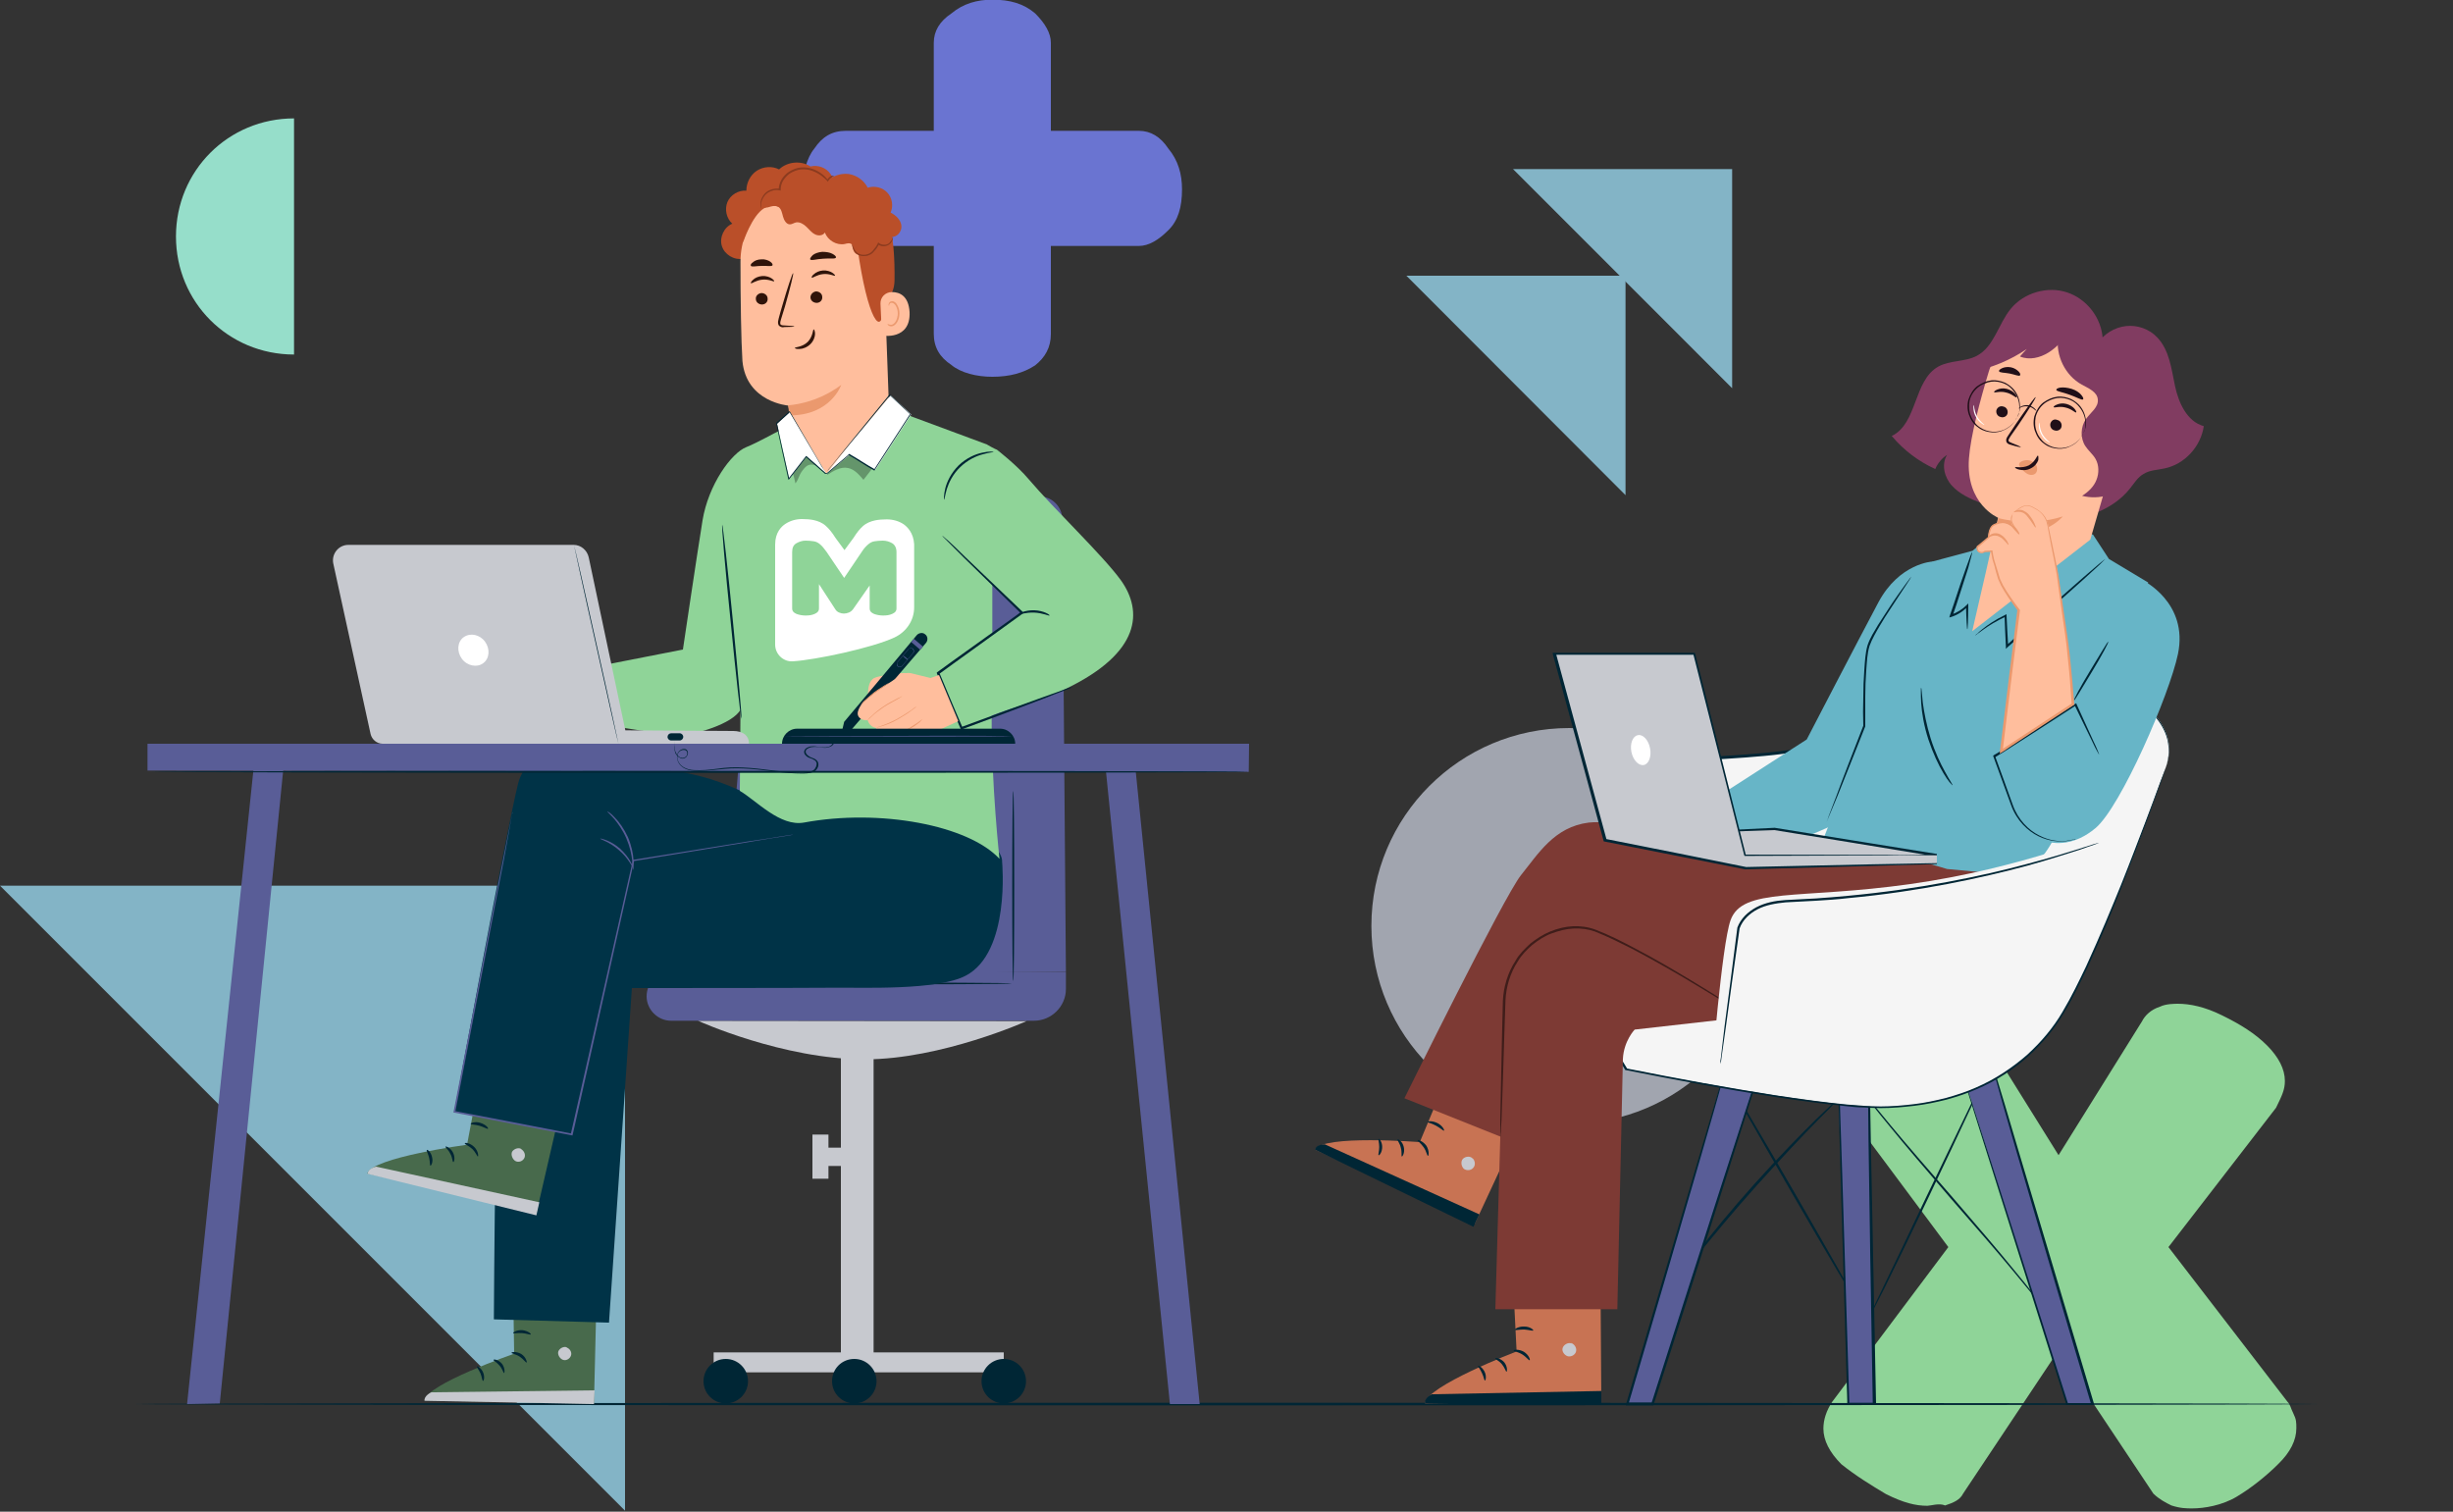 <?xml version="1.0" encoding="utf-8"?>
<!-- Generator: Adobe Illustrator 25.3.0, SVG Export Plug-In . SVG Version: 6.00 Build 0)  -->
<svg version="1.1" id="Background_Complete" xmlns="http://www.w3.org/2000/svg" xmlns:xlink="http://www.w3.org/1999/xlink"
	 x="0px" y="0px" viewBox="0 0 750 462.2" style="enable-background:new 0 0 750 462.2;" xml:space="preserve">
<rect x="0" y="0" width="750" height="462.2" fill="#333333" stroke="none"/>
<style type="text/css">
	.st0{fill:#83B4C6;}
	.st1{fill:#6A74D1;}
	.st2{fill:#A1A5AF;}
	.st3{fill:#8FD498;}
	.st4{fill:#002635;}
	.st5{fill:#595D97;}
	.st6{fill:#F5F5F5;}
	.st7{fill:#67B5C7;}
	.st8{fill:#C87353;}
	.st9{fill:#C7C9CF;}
	.st10{fill:#813C61;}
	.st11{fill:#FFBE9D;}
	.st12{fill:#200F18;}
	.st13{fill:#EB996E;}
	.st14{fill:none;stroke:#4E585D;stroke-miterlimit:10;}
	.st15{fill:#FFFFFF;}
	.st16{fill:#7D3A34;}
	.st17{fill:#3F1D1A;}
	.st18{fill:#486A4C;}
	.st19{fill:#003347;}
	.st20{fill:#BA4F29;}
	.st21{fill:#2F140A;}
	.st22{fill:#8B3B1F;}
	.st23{opacity:0.3;}
	.st24{fill:#96DECA;}
</style>
<polygon class="st0" points="191.1,461.9 191.1,270.8 0,270.8 "/>
<g>
	<path class="st1" d="M303.4,115.2c-4.8,0-9.6-1.2-12.5-3.6c-3.6-2.4-5.4-5.4-5.4-9.6V75.2h-26.9c-4.2,0-7.2-1.8-9.6-4.8
		s-3.6-7.8-3.6-12.5s1.2-9.6,3.6-12.5c2.4-3.6,5.4-5.4,9.6-5.4h26.9V13.1c0-3.6,1.8-6.6,5.4-9c3.6-3,7.8-4.2,12.5-4.2
		c5.4,0,9.6,1.2,13.1,4.2c3,3,4.8,6,4.8,9V40h26.9c3.6,0,6.6,1.8,9,5.4c3,3.6,4.2,7.8,4.2,12.5c0,5.4-1.2,9.6-4.2,12.5
		c-3,3-6,4.8-9,4.8h-26.9v26.9c0,4.2-1.8,7.2-4.8,9.6C313,114,308.8,115.2,303.4,115.2z"/>
</g>
<circle class="st2" cx="479.8" cy="283.1" r="60.5"/>
<g>
	<path class="st3" d="M589.3,460.4c-3.6,0-7.3-0.9-12.7-3.6c-4.5-2.7-9.1-5.5-13.6-9.1c-3.6-3.6-5.5-7.3-5.5-10.9
		c0-2.7,0.9-5.5,2.7-8.2l35.5-47.3l-31.8-42.7c-0.9-0.9-0.9-1.8-1.8-3.6c-0.9-1.8-0.9-2.7-0.9-4.5c0-3.6,1.8-7.3,5.5-10.9
		c3.6-3.6,8.2-7.3,13.6-9.1c5.5-2.7,10-3.6,13.6-3.6c0.9,0,2.7,0,4.5,0.9c1.8,0.9,3.6,1.8,5.5,4.5l25.5,40.9l25.5-40.9
		c0.9-1.8,2.7-3.6,5.5-4.5c1.8-0.9,4.5-0.9,5.5-0.9c3.6,0,8.2,0.9,13.6,3.6c5.5,2.7,10,5.5,13.6,9.1c3.6,3.6,5.5,7.3,5.5,10.9
		c0,2.7-0.9,4.5-2.7,8.2L663,381.3l36.4,47.3c0.9,0.9,0.9,1.8,1.8,3.6c0.9,1.8,0.9,2.7,0.9,4.5c0,3.6-1.8,7.3-5.5,10.9
		c-3.6,3.6-8.2,7.3-12.7,10c-4.5,2.7-10,3.6-13.6,3.6c-1.8,0-3.6,0-6.4-0.9c-1.8-0.9-3.6-1.8-5.5-3.6l-29.1-43.7l-29.1,43.7
		c-0.9,1.8-2.7,2.7-5.5,3.6C593,459.5,590.2,460.4,589.3,460.4z"/>
</g>
<g>
	<g>
		<g>
			<path class="st4" d="M709.2,429.3c0,0.2-149.6,0.4-334.2,0.4c-184.6,0-334.2-0.2-334.2-0.4c0-0.2,149.6-0.4,334.2-0.4
				C559.6,428.9,709.2,429.1,709.2,429.3z"/>
		</g>
	</g>
</g>
<g>
	<g>
		<g>
			<g>
				<g>
					<g>
						<path class="st4" d="M529.2,331.8c-0.2,0.1,8.3,15,18.8,33.2c10.6,18.3,19.3,33,19.5,32.9c0.2-0.1-8.3-15-18.8-33.2
							C538.1,346.4,529.4,331.7,529.2,331.8z"/>
					</g>
				</g>
			</g>
			<g>
				<g>
					<g>
						<path class="st4" d="M512.4,391.9c0,0,0.2-0.2,0.5-0.6c0.4-0.5,0.8-1,1.4-1.7c1.3-1.6,3-3.8,5.2-6.4
							c4.4-5.4,10.5-12.8,17.6-20.7c7.1-7.9,13.7-14.9,18.6-19.9c2.4-2.4,4.4-4.4,5.8-5.9c0.6-0.7,1.2-1.2,1.6-1.6
							c0.4-0.4,0.5-0.6,0.5-0.6c0,0-0.2,0.2-0.6,0.5c-0.4,0.4-1,0.9-1.7,1.5c-1.4,1.3-3.5,3.3-6,5.7c-5,4.9-11.7,11.8-18.8,19.7
							c-7.1,7.9-13.2,15.4-17.5,20.9c-2.1,2.8-3.8,5-5,6.6c-0.5,0.7-1,1.3-1.3,1.8C512.5,391.7,512.4,391.9,512.4,391.9z"/>
					</g>
				</g>
			</g>
			<g>
				<g>
					<g>
						<path class="st4" d="M570.3,404.8c0.2,0.2,2.4-4.1,5.9-11c3.4-6.9,8.1-16.5,13.2-27.2c5.1-10.6,9.6-20.3,12.9-27.3
							c1.6-3.4,2.9-6.3,3.8-8.3c0.4-0.9,0.7-1.7,1-2.3c0.2-0.5,0.3-0.8,0.3-0.8c0,0-0.2,0.2-0.4,0.8c-0.3,0.6-0.7,1.3-1.1,2.2
							c-1,2-2.4,4.8-4,8.2c-3.4,7-8,16.6-13.1,27.2c-5,10.6-9.6,20.2-13,27.2c-1.6,3.4-3,6.2-3.9,8.3c-0.4,0.9-0.8,1.7-1.1,2.2
							C570.5,404.5,570.3,404.8,570.3,404.8z"/>
					</g>
				</g>
			</g>
			<g>
				<g>
					<g>
						<path class="st4" d="M570.3,334.8c0,0,0.1,0.3,0.5,0.7c0.4,0.5,0.8,1.1,1.4,1.9c1.2,1.7,3.1,4,5.5,6.9
							c4.7,5.8,11.4,13.6,18.8,22.2c7.5,8.6,14.2,16.3,19,22.1c2.3,2.8,4.2,5.1,5.6,6.8c0.6,0.8,1.1,1.4,1.5,1.8
							c0.4,0.4,0.6,0.6,0.6,0.6c0,0-0.1-0.3-0.5-0.7c-0.4-0.5-0.8-1.1-1.4-1.9c-1.2-1.7-3.1-4-5.5-6.9c-4.7-5.8-11.4-13.6-18.8-22.2
							c-7.5-8.6-14.2-16.3-19-22.1c-2.3-2.8-4.2-5.1-5.6-6.8c-0.6-0.8-1.1-1.4-1.5-1.8C570.6,335,570.4,334.8,570.3,334.8z"/>
					</g>
				</g>
			</g>
			<g>
				<g>
					<g>
						<path class="st5" d="M607.4,319.1c0.2,2.6,32.4,110.2,32.4,110.2h-7.7L598,321.6L607.4,319.1z"/>
					</g>
				</g>
				<g>
					<g>
						<g>
							<path class="st4" d="M607.4,319.1c0,0-0.2,0-0.6,0.1c-0.4,0.1-1,0.3-1.8,0.4c-1.6,0.4-4,1-7.1,1.8l-0.1,0l0,0.1
								c5.5,17.8,18.6,59.4,33.9,107.7l0,0.1l0.1,0.3h0.3c2.6,0,5.2,0,7.7,0l0.5,0l-0.1-0.5c-9.2-30.8-17.4-58.3-23.3-78.1
								c-2.9-9.9-5.3-17.9-7-23.4C608.4,322.4,607.6,319.9,607.4,319.1c0,0,0,0.2,0.1,0.6c0.1,0.4,0.2,0.9,0.4,1.7
								c0.4,1.5,1,3.6,1.7,6.4c1.5,5.5,3.8,13.6,6.7,23.5c5.8,19.9,13.9,47.4,23.1,78.2l0.3-0.5c-2.4,0-5,0-7.7,0l0.3,0.3l0-0.1
								c-15.3-48.4-28.6-89.8-34.4-107.6l-0.1,0.2c3-0.8,5.3-1.5,6.9-1.9c0.8-0.2,1.4-0.4,1.8-0.5
								C607.2,319.1,607.4,319.1,607.4,319.1z"/>
						</g>
					</g>
				</g>
			</g>
			<g>
				<g>
					<g>
						<path class="st5" d="M571.3,316.2c-0.5,2.5,1.7,113.1,1.7,113.1h-8l-3.4-113.2L571.3,316.2z"/>
					</g>
				</g>
				<g>
					<g>
						<g>
							<path class="st4" d="M571.3,316.2c0,0-0.2,0-0.6,0c-0.4,0-1.1,0-1.8-0.1c-1.7,0-4.1-0.1-7.2-0.2l-0.1,0l0,0.1
								c0.4,18.5,1.7,61.9,3.2,112.3c0,0.3,0,0.6,0,0.9l0,0.4h0.4c2.7,0,5.4,0,8,0l0.4,0l0-0.4c-0.6-31.6-1.2-59.9-1.6-80.3
								c-0.2-10.2-0.3-18.3-0.4-24C571.4,319.6,571.3,317.1,571.3,316.2c0,0,0,0.2-0.1,0.6c0,0.4-0.1,0.9-0.1,1.7c0,1.5,0,3.7,0,6.5
								c0,5.7,0.1,13.9,0.2,24c0.3,20.4,0.7,48.6,1.3,80.3l0.4-0.4c-2.5,0-5.2,0-8,0l0.4,0.4l0-0.9c-1.5-50.5-2.9-93.8-3.6-112.3
								l-0.1,0.1c3.1,0,5.4,0,7.1,0c0.8,0,1.4,0,1.9,0C571.1,316.2,571.3,316.2,571.3,316.2z"/>
						</g>
					</g>
				</g>
			</g>
			<g>
				<g>
					<g>
						<path class="st5" d="M529.2,320.3c-0.2,2.6-31.7,109-31.7,109h7.6l34.5-107.7L529.2,320.3z"/>
					</g>
				</g>
				<g>
					<g>
						<g>
							<path class="st4" d="M529.2,320.3c0,0,0.2,0,0.7,0.1c0.5,0.1,1.2,0.2,2,0.3c1.8,0.2,4.4,0.6,7.8,1l-0.1-0.2
								c-5.9,17.9-19.1,58.8-34.3,106.4c-0.1,0.4-0.3,0.8-0.4,1.2l0.3-0.3c-2.6,0-5.2,0-7.6,0l0.3,0.5c9-30.5,16.9-57.7,22.6-77.3
								c2.8-9.8,5.1-17.7,6.6-23.2c0.8-2.7,1.3-4.9,1.7-6.3c0.2-0.7,0.3-1.3,0.4-1.6C529.2,320.5,529.2,320.3,529.2,320.3
								c-0.2,0.9-1,3.3-2.4,8.5c-1.6,5.5-3.9,13.4-6.8,23.1c-5.8,19.6-13.8,46.8-22.8,77.3l-0.1,0.5l0.5,0c2.4,0,5,0,7.6,0h0.3
								l0.1-0.3c0.1-0.4,0.3-0.8,0.4-1.2c15.3-47.6,28.3-88.6,33.9-106.6l0.1-0.2l-0.2,0c-3.4-0.4-6-0.7-7.9-0.8
								c-0.9-0.1-1.5-0.2-2-0.2C529.4,320.3,529.2,320.3,529.2,320.3z"/>
						</g>
					</g>
				</g>
			</g>
		</g>
		<g>
			<g>
				<g>
					<path class="st6" d="M662.1,234.9c-0.5,1.3-22.3,64-34.8,79.9c-12.5,15.9-29.7,22.8-50.3,23.6c-19.2,0.7-79.6-11.6-79.6-11.6
						s-13.6-21.9-14.5-24.1c-0.9-2.1,11.6-58.9,17.2-66.2c5.6-7.3,47.7-2.8,58.9-10.6c11.2-7.8,30.1-25.5,40.8-27.6
						C610.6,196.2,672.2,208.6,662.1,234.9z"/>
				</g>
			</g>
			<g>
				<g>
					<g>
						<path class="st4" d="M662.1,234.9c0,0,0.2-0.4,0.4-1.3c0.3-0.8,0.6-2.1,0.7-3.8c0.1-1.7-0.2-3.9-1.1-6.2c-1-2.3-2.7-4.7-5.1-7
							c-4.7-4.5-11.9-8.4-20.5-11.7c-4.3-1.6-9.1-3-14.2-4.3c-5.1-1.2-10.6-2.2-16.4-2.7c-1.5-0.1-2.9-0.2-4.4-0.1
							c-1.5,0-3,0.5-4.5,1c-2.9,1-5.6,2.6-8.3,4.3c-5.4,3.4-10.6,7.5-16,11.7c-2.7,2.1-5.4,4.3-8.2,6.5c-1.4,1.1-2.8,2.2-4.2,3.2
							c-1.4,1.1-2.9,2.1-4.6,2.7c-1.7,0.7-3.4,1.1-5.2,1.5c-1.8,0.4-3.6,0.7-5.5,0.9c-3.7,0.5-7.5,0.8-11.3,1.1
							c-7.7,0.6-15.5,0.8-23.5,1.8c-2,0.3-4,0.7-6,1.3c-1,0.3-2,0.7-2.9,1.2c-0.9,0.5-1.7,1.4-2.2,2.3c-2,3.7-3.1,7.7-4.4,11.7
							c-2.4,8-4.5,16.3-6.6,24.7c-2,8.4-3.9,17-5.4,25.7c-0.1,0.7-0.2,1.3-0.3,2c0,0.3-0.1,0.7-0.1,1.1c0,0.5,0.2,0.7,0.4,1.1
							c0.6,1.2,1.3,2.3,2,3.5c1.4,2.3,2.7,4.6,4.1,6.8c2.8,4.5,5.5,8.9,8.1,13.2l0.1,0.1l0.2,0c15.6,3.1,30.8,5.9,45.5,8.2
							c7.4,1.1,14.6,2.1,21.7,2.8c1.8,0.2,3.5,0.4,5.3,0.4c1.8,0.1,3.5,0.2,5.3,0.2c3.5,0,6.9-0.3,10.3-0.7c3.4-0.4,6.7-1.1,9.9-1.9
							c3.2-0.9,6.3-1.9,9.2-3.2c5.9-2.5,11.2-6,15.7-10c4.4-4,8.2-8.6,11-13.4c2.9-4.8,5.1-9.6,7.3-14.1c4.2-9.2,7.7-17.6,10.6-25.1
							c2.9-7.4,5.4-13.9,7.3-19.1c1.9-5.3,3.4-9.3,4.4-12.1c0.5-1.4,0.8-2.4,1.1-3.2C662,235.3,662.1,234.9,662.1,234.9
							s-0.2,0.4-0.4,1.1c-0.3,0.7-0.7,1.8-1.2,3.1c-1,2.8-2.5,6.8-4.5,12.1c-2,5.2-4.4,11.6-7.4,19.1c-3,7.4-6.5,15.8-10.7,25
							c-2.2,4.6-4.5,9.4-7.3,14.1c-2.8,4.8-6.5,9.2-10.9,13.2c-4.5,3.9-9.7,7.4-15.5,9.9c-2.9,1.3-6,2.3-9.2,3.2
							c-3.2,0.8-6.4,1.5-9.8,1.9c-3.3,0.4-6.8,0.7-10.2,0.7c-1.7,0-3.5-0.1-5.2-0.2c-1.8-0.1-3.5-0.3-5.3-0.4
							c-7.1-0.7-14.3-1.7-21.6-2.8c-14.7-2.3-29.9-5.1-45.5-8.2l0.2,0.2c-2.6-4.3-5.3-8.7-8.1-13.2c-1.4-2.3-2.7-4.5-4.1-6.8
							c-0.7-1.1-1.4-2.3-2-3.5c-0.1-0.3-0.3-0.6-0.3-0.8c0-0.3,0-0.6,0.1-0.9c0.1-0.7,0.2-1.3,0.3-2c1.5-8.7,3.4-17.3,5.4-25.7
							c2-8.4,4.1-16.6,6.5-24.6c1.3-4,2.5-8,4.3-11.5c0.5-0.9,1.1-1.6,2-2.1c0.9-0.5,1.8-0.9,2.7-1.1c1.9-0.6,3.9-0.9,5.9-1.2
							c7.9-1.1,15.8-1.3,23.5-1.9c3.8-0.3,7.6-0.6,11.3-1.1c1.9-0.3,3.7-0.5,5.5-0.9c1.8-0.4,3.6-0.9,5.3-1.6
							c1.7-0.6,3.3-1.7,4.7-2.8c1.4-1.1,2.9-2.1,4.3-3.2c2.8-2.2,5.5-4.4,8.2-6.5c5.4-4.2,10.6-8.3,15.9-11.7
							c2.7-1.7,5.4-3.2,8.2-4.3c2.8-1.2,5.8-1.1,8.7-0.9c5.8,0.4,11.2,1.5,16.3,2.6c5.1,1.2,9.8,2.6,14.1,4.2
							c8.6,3.2,15.7,7,20.5,11.5c2.4,2.2,4.1,4.6,5.1,6.9c1,2.3,1.2,4.4,1.2,6.1c-0.1,1.7-0.4,3-0.6,3.8
							C662.3,234.4,662.1,234.9,662.1,234.9z"/>
					</g>
				</g>
			</g>
		</g>
	</g>
	<g>
		<g>
			<g>
				<g>
					<path class="st7" d="M590.8,171.7c0,0-10.1,0.5-16.5,12.5c-6.4,12-21.9,41.9-21.9,41.9l-48.5,31.2l11.7,12.8
						c0,0,47.4-17.6,49.4-20.4c1.9-2.8,13.5-39.6,13.5-39.6l13.8-37.3"/>
				</g>
			</g>
			<g>
				<g>
					<path class="st7" d="M639.9,163.4l4.9,7.5l12,7.2l-23.2,58.7l-4.5,17.2c0,0-4.2,10.8-12.2,13.8c-8.1,3-60-9.8-60-9.8l12.5-31.9
						c0,0,0-18.2,0.9-24.2c0.9-6,20.5-30.2,20.5-30.2l12.3-3.3l6.5-5.5L639.9,163.4z"/>
				</g>
			</g>
			<g>
				<g>
					<path class="st7" d="M655.1,177.4c0,0,14.1,6.8,10.8,22.6c-2.6,12.4-17.4,46.6-25.2,53.2c-12.6,10.5-23.2-0.4-23.2-0.4
						c-0.2-0.7-7.8-21.3-7.8-21.3l24.2-16.2L655.1,177.4z"/>
				</g>
			</g>
			<g>
				<g>
					<g>
						<path class="st4" d="M634.1,214.2c0.2,0.1,2.5-3.9,5.5-8.8c1.5-2.5,2.8-4.7,3.7-6.4c0.9-1.7,1.4-2.7,1.3-2.8
							c-0.2-0.1-2.5,3.9-5.5,8.8c-1.5,2.5-2.8,4.7-3.7,6.4C634.5,213.1,634,214.1,634.1,214.2z"/>
					</g>
				</g>
			</g>
			<g>
				<g>
					<g>
						<path class="st4" d="M604,194.3c0,0,0.8-0.7,2.4-1.8c1.5-1.1,3.9-2.6,6.9-4l-0.4-0.2c0.1,2.7,0.2,5.9,0.4,9.4l0,0.7l0.5-0.5
							c2.3-2,4.8-4.3,7.4-6.6c6.3-5.6,11.9-10.6,16-14.3c2-1.8,3.6-3.3,4.8-4.4c1.1-1.1,1.7-1.7,1.7-1.7c0,0-0.7,0.5-1.9,1.5
							c-1.3,1.1-2.9,2.5-4.9,4.2c-4.1,3.6-9.8,8.6-16.1,14.2c-2.6,2.3-5.1,4.5-7.4,6.6l0.6,0.2c-0.2-3.5-0.4-6.6-0.5-9.4l0-0.4
							l-0.4,0.2c-3.1,1.5-5.4,3.1-6.9,4.3c-0.8,0.6-1.3,1.1-1.7,1.5C604.1,194,604,194.2,604,194.3z"/>
					</g>
				</g>
			</g>
			<g>
				<g>
					<g>
						<path class="st4" d="M603,168.8c-0.1,0-0.8,1.7-1.8,4.6c-1,2.8-2.4,6.8-3.8,11.2c-0.4,1.2-0.8,2.4-1.2,3.5l-0.2,0.7l0.7-0.2
							c2.1-0.7,3.8-1.9,4.9-3.2l-0.5-0.2c0.1,2.2,0.1,4,0.2,5.2c0.1,1.2,0.1,2,0.2,2c0.1,0,0.1-0.7,0.2-2c0-1.3,0.1-3,0.1-5.2l0-0.7
							l-0.5,0.5c-1.2,1.2-2.8,2.3-4.7,2.9l0.4,0.4c0.4-1.1,0.8-2.3,1.2-3.5c1.4-4.4,2.7-8.3,3.6-11.2
							C602.6,170.6,603.1,168.8,603,168.8z"/>
					</g>
				</g>
			</g>
			<g>
				<g>
					<g>
						<path class="st4" d="M634.6,256.5c0-0.1-1.1,0.4-3,0.6c-2,0.2-5,0-8.2-1.7c-3.2-1.6-6.4-4.8-8-9.3c-1.6-4.6-3.5-9.6-5.4-14.9
							l-0.1,0.4c0.8-0.5,1.7-1.1,2.6-1.6c8.4-5.4,16.1-10.3,22.2-14.3l-0.4-0.1c2.2,4.6,4.1,8.4,5.4,11.1c0.6,1.3,1.1,2.3,1.5,3
							c0.4,0.7,0.6,1.1,0.6,1c0,0-0.1-0.4-0.4-1.1c-0.3-0.8-0.8-1.8-1.4-3.1c-1.3-2.8-3-6.6-5.1-11.2l-0.1-0.3l-0.3,0.2
							c-6.1,3.9-13.9,8.8-22.3,14.1c-0.9,0.6-1.7,1.1-2.6,1.6l-0.2,0.2l0.1,0.3c1.9,5.3,3.8,10.3,5.4,14.8c1.7,4.7,5.1,7.9,8.4,9.5
							c3.3,1.6,6.4,1.7,8.4,1.5c1-0.1,1.8-0.3,2.3-0.5C634.3,256.7,634.6,256.6,634.6,256.5z"/>
					</g>
				</g>
			</g>
			<g>
				<g>
					<g>
						<path class="st4" d="M558.2,251.9c0,0,0.1-0.2,0.3-0.6c0.2-0.4,0.4-1,0.7-1.7c0.6-1.5,1.5-3.6,2.6-6.2
							c2.2-5.4,5.1-12.8,8.5-21.3l0-0.1l0-0.1c0-2.8,0-5.7,0-8.7c0-2.8,0.1-5.6,0.3-8.2c0.2-2.6,0.3-5.2,1-7.5
							c0.8-2.2,2-4.2,3.1-6.1c1.1-1.9,2.2-3.6,3.2-5.1c2-3.1,3.7-5.6,4.8-7.3c0.5-0.8,1-1.5,1.3-2c0.3-0.5,0.4-0.7,0.4-0.7
							c0,0-0.2,0.2-0.5,0.6c-0.4,0.5-0.8,1.1-1.4,1.9c-1.2,1.7-3,4.1-5,7.2c-1,1.5-2.1,3.2-3.3,5.1c-1.1,1.9-2.4,3.8-3.2,6.2
							c-0.7,2.4-0.8,5-1,7.7c-0.2,2.7-0.3,5.4-0.3,8.2c-0.1,3-0.1,5.9,0,8.8l0-0.1c-3.3,8.5-6.2,15.9-8.2,21.4
							c-1,2.6-1.8,4.7-2.4,6.3c-0.2,0.7-0.4,1.2-0.6,1.7C558.3,251.7,558.2,251.9,558.2,251.9z"/>
					</g>
				</g>
			</g>
			<g>
				<g>
					<g>
						<path class="st4" d="M597,240.1c0.1-0.1-0.9-1.5-2.3-4.1c-1.4-2.5-3.1-6.1-4.4-10.2c-1.3-4.2-2-8-2.4-10.9
							c-0.3-2.8-0.4-4.6-0.5-4.6c-0.1,0-0.1,0.4-0.1,1.3c0,0.8,0,2,0.1,3.4c0.2,2.9,0.8,6.8,2.2,11.1c1.4,4.2,3.1,7.8,4.6,10.3
							c0.7,1.2,1.4,2.2,1.9,2.8C596.7,239.8,596.9,240.1,597,240.1z"/>
					</g>
				</g>
			</g>
		</g>
		<g>
			<g>
				<g>
					<g>
						<g>
							<g>
								<g>
									<g>
										<g>
											<g>
												<g>
													<g>
														<g>
															<g>
																<g>
																	<g>
																		<path class="st8" d="M462.3,385.4l1.4,27.8c0,0-27.8,10.7-28,15.9l53.9-0.7l-0.3-43.3L462.3,385.4z"/>
																	</g>
																</g>
															</g>
														</g>
													</g>
												</g>
											</g>
										</g>
									</g>
								</g>
							</g>
						</g>
					</g>
				</g>
			</g>
			<g>
				<g>
					<g>
						<g>
							<g>
								<g>
									<g>
										<g>
											<g>
												<g>
													<g>
														<g>
															<g>
																<g>
																	<g>
																		<g>
																			<path class="st9" d="M480.3,410.6c1,0.3,1.8,1.4,1.6,2.5c-0.2,1.1-1.4,1.8-2.5,1.6c-1.1-0.3-2-1.6-1.6-2.6
																				c0.3-1,1.8-1.8,2.7-1.3"/>
																		</g>
																	</g>
																</g>
															</g>
														</g>
													</g>
												</g>
											</g>
										</g>
									</g>
								</g>
							</g>
						</g>
					</g>
				</g>
			</g>
			<g>
				<g>
					<g>
						<g>
							<g>
								<g>
									<g>
										<g>
											<g>
												<g>
													<g>
														<g>
															<g>
																<g>
																	<g>
																		<path class="st4" d="M489.6,429.5l0-4.2l-51.8,1c0,0-2.4,1.1-2.1,2.8L489.6,429.5z"/>
																	</g>
																</g>
															</g>
														</g>
													</g>
												</g>
											</g>
										</g>
									</g>
								</g>
							</g>
						</g>
					</g>
				</g>
			</g>
			<g>
				<g>
					<g>
						<g>
							<g>
								<g>
									<g>
										<g>
											<g>
												<g>
													<g>
														<g>
															<g>
																<g>
																	<g>
																		<g>
																			<path class="st4" d="M462.8,412.9c0,0.3,1.3,0.4,2.6,1.2c1.3,0.8,2,1.9,2.3,1.8c0.2-0.1-0.2-1.6-1.8-2.6
																				C464.3,412.4,462.7,412.7,462.8,412.9z"/>
																		</g>
																	</g>
																</g>
															</g>
														</g>
													</g>
												</g>
											</g>
										</g>
									</g>
								</g>
							</g>
						</g>
					</g>
				</g>
			</g>
			<g>
				<g>
					<g>
						<g>
							<g>
								<g>
									<g>
										<g>
											<g>
												<g>
													<g>
														<g>
															<g>
																<g>
																	<g>
																		<g>
																			<path class="st4" d="M457.2,415.3c-0.1,0.3,1.1,0.7,2,1.8c0.9,1.1,1.2,2.3,1.4,2.3c0.2,0,0.4-1.5-0.7-2.9
																				C458.7,415.2,457.2,415.1,457.2,415.3z"/>
																		</g>
																	</g>
																</g>
															</g>
														</g>
													</g>
												</g>
											</g>
										</g>
									</g>
								</g>
							</g>
						</g>
					</g>
				</g>
			</g>
			<g>
				<g>
					<g>
						<g>
							<g>
								<g>
									<g>
										<g>
											<g>
												<g>
													<g>
														<g>
															<g>
																<g>
																	<g>
																		<g>
																			<path class="st4" d="M454,422.1c0.2,0.1,0.6-1.3-0.1-2.7c-0.7-1.4-1.9-2-2-1.8c-0.1,0.2,0.7,1,1.2,2.2
																				C453.7,421,453.8,422.1,454,422.1z"/>
																		</g>
																	</g>
																</g>
															</g>
														</g>
													</g>
												</g>
											</g>
										</g>
									</g>
								</g>
							</g>
						</g>
					</g>
				</g>
			</g>
			<g>
				<g>
					<g>
						<g>
							<g>
								<g>
									<g>
										<g>
											<g>
												<g>
													<g>
														<g>
															<g>
																<g>
																	<g>
																		<g>
																			<path class="st4" d="M463.2,406.6c0.1,0.2,1.3-0.1,2.8-0.1c1.5,0.1,2.7,0.5,2.8,0.3c0.1-0.2-1-1.2-2.7-1.2
																				C464.3,405.5,463,406.4,463.2,406.6z"/>
																		</g>
																	</g>
																</g>
															</g>
														</g>
													</g>
												</g>
											</g>
										</g>
									</g>
								</g>
							</g>
						</g>
					</g>
				</g>
			</g>
		</g>
		<g>
			<g>
				<g>
					<g>
						<g>
							<g>
								<g>
									<g>
										<g>
											<g>
												<g>
													<g>
														<g>
															<g>
																<g>
																	<g>
																		<path class="st8" d="M444.8,323.6l-10.7,25.6c0,0-29.7-2.3-32.1,2.3l49,22.5l18.3-39.3L444.8,323.6z"/>
																	</g>
																</g>
															</g>
														</g>
													</g>
												</g>
											</g>
										</g>
									</g>
								</g>
							</g>
						</g>
					</g>
				</g>
			</g>
			<g>
				<g>
					<g>
						<g>
							<g>
								<g>
									<g>
										<g>
											<g>
												<g>
													<g>
														<g>
															<g>
																<g>
																	<g>
																		<g>
																			<path class="st9" d="M450.2,354.1c0.8,0.7,1,2.1,0.3,2.9c-0.7,0.9-2,1-2.9,0.4c-0.8-0.7-1.1-2.3-0.3-3.1
																				c0.8-0.8,2.4-0.9,3,0"/>
																		</g>
																	</g>
																</g>
															</g>
														</g>
													</g>
												</g>
											</g>
										</g>
									</g>
								</g>
							</g>
						</g>
					</g>
				</g>
			</g>
			<g>
				<g>
					<g>
						<g>
							<g>
								<g>
									<g>
										<g>
											<g>
												<g>
													<g>
														<g>
															<g>
																<g>
																	<g>
																		<path class="st4" d="M450.5,375.1l1.8-3.8l-47.2-21.4c0,0-2.6-0.1-3.1,1.6L450.5,375.1z"/>
																	</g>
																</g>
															</g>
														</g>
													</g>
												</g>
											</g>
										</g>
									</g>
								</g>
							</g>
						</g>
					</g>
				</g>
			</g>
			<g>
				<g>
					<g>
						<g>
							<g>
								<g>
									<g>
										<g>
											<g>
												<g>
													<g>
														<g>
															<g>
																<g>
																	<g>
																		<g>
																			<path class="st4" d="M433.4,348.6c-0.1,0.2,1,0.9,1.9,2.2c0.9,1.3,1,2.6,1.3,2.6c0.2,0.1,0.5-1.5-0.5-3.1
																				C435,348.8,433.4,348.4,433.4,348.6z"/>
																		</g>
																	</g>
																</g>
															</g>
														</g>
													</g>
												</g>
											</g>
										</g>
									</g>
								</g>
							</g>
						</g>
					</g>
				</g>
			</g>
			<g>
				<g>
					<g>
						<g>
							<g>
								<g>
									<g>
										<g>
											<g>
												<g>
													<g>
														<g>
															<g>
																<g>
																	<g>
																		<g>
																			<path class="st4" d="M427.3,348.4c-0.2,0.2,0.7,1.1,1,2.5c0.4,1.4,0.1,2.6,0.3,2.7c0.2,0.1,1-1.2,0.6-2.9
																				C428.8,348.9,427.4,348.2,427.3,348.4z"/>
																		</g>
																	</g>
																</g>
															</g>
														</g>
													</g>
												</g>
											</g>
										</g>
									</g>
								</g>
							</g>
						</g>
					</g>
				</g>
			</g>
			<g>
				<g>
					<g>
						<g>
							<g>
								<g>
									<g>
										<g>
											<g>
												<g>
													<g>
														<g>
															<g>
																<g>
																	<g>
																		<g>
																			<path class="st4" d="M421.5,353.2c0.2,0.2,1.1-0.9,1.1-2.5c0-1.6-0.9-2.6-1.1-2.5c-0.2,0.1,0.2,1.2,0.2,2.5
																				C421.7,352,421.3,353.1,421.5,353.2z"/>
																		</g>
																	</g>
																</g>
															</g>
														</g>
													</g>
												</g>
											</g>
										</g>
									</g>
								</g>
							</g>
						</g>
					</g>
				</g>
			</g>
			<g>
				<g>
					<g>
						<g>
							<g>
								<g>
									<g>
										<g>
											<g>
												<g>
													<g>
														<g>
															<g>
																<g>
																	<g>
																		<g>
																			<path class="st4" d="M436.5,343c0,0.3,1.2,0.4,2.6,1.2c1.3,0.7,2.2,1.6,2.4,1.5c0.2-0.1-0.4-1.5-2-2.3
																				C437.9,342.6,436.5,342.8,436.5,343z"/>
																		</g>
																	</g>
																</g>
															</g>
														</g>
													</g>
												</g>
											</g>
										</g>
									</g>
								</g>
							</g>
						</g>
					</g>
				</g>
			</g>
		</g>
		<g>
			<g>
				<g>
					<g>
						<g>
							<g>
								<g>
									<g>
										<path class="st10" d="M642.9,103.7c-0.3-6.4-4.8-12.3-10.9-14.3c-6-2-13.2,0.1-17.2,5c-3.8,4.6-5.1,11.6-10.4,14.4
											c-3.6,1.9-8.2,1.3-11.8,3.3c-7.6,4.3-6.3,17.4-14.2,21.2c3.6,4.3,8.2,7.8,13.3,10.1c0.8-1.8,2-3.3,3.6-4.3
											c-1.8,2.9-0.8,6.9,1.5,9.4c2.3,2.5,5.5,4,8.7,5.2c7.6,3,15.7,5.5,23.9,5.3c8.2-0.2,16.7-3.2,21.8-9.6
											c1.3-1.6,2.4-3.5,4.2-4.5c1.9-1.2,4.3-1.2,6.5-1.7c6.1-1.3,11-6.7,11.9-12.9c-5.1-1.4-7.7-7.1-8.8-12.3
											c-1.1-5.2-1.7-10.9-5.4-14.8c-2.4-2.6-6.1-3.9-9.6-3.5c-3.5,0.4-6.8,2.4-8.7,5.4"/>
									</g>
								</g>
							</g>
						</g>
					</g>
				</g>
				<g>
					<g>
						<g>
							<g>
								<g>
									<g>
										<path class="st11" d="M652.9,117.6l1.1-4.3l-25-11.1c-7.9-2.7-18.5,3.3-20.9,11.3c-2.7,8.9-5.6,19.8-6.1,26.7
											c-1,14,8.9,18.1,8.9,18.1l-3.7,16.5l-4.2,18.2l36.1-28L652.9,117.6z"/>
									</g>
								</g>
							</g>
						</g>
					</g>
				</g>
				<g>
					<g>
						<g>
							<g>
								<g>
									<g>
										<g>
											<g>
												<g>
													<g>
														<g>
															<g>
																<g>
																	<g>
																		<path class="st12" d="M610.4,125.4c-0.2,0.9,0.3,1.9,1.3,2.1c0.9,0.3,1.9-0.2,2.1-1.1c0.2-0.9-0.3-1.9-1.3-2.1
																			C611.6,124,610.7,124.5,610.4,125.4z"/>
																	</g>
																</g>
															</g>
														</g>
													</g>
												</g>
											</g>
										</g>
									</g>
								</g>
							</g>
						</g>
					</g>
				</g>
				<g>
					<g>
						<g>
							<g>
								<g>
									<g>
										<g>
											<g>
												<g>
													<g>
														<g>
															<g>
																<g>
																	<g>
																		<g>
																			<path class="st12" d="M609.7,119.9c0.2,0.3,1.7-0.4,3.6,0.1c1.9,0.4,3,1.7,3.3,1.5c0.1-0.1,0-0.5-0.5-1.1
																				c-0.5-0.6-1.4-1.2-2.5-1.5c-1.2-0.3-2.2-0.1-2.9,0.2C609.9,119.4,609.6,119.8,609.7,119.9z"/>
																		</g>
																	</g>
																</g>
															</g>
														</g>
													</g>
												</g>
											</g>
										</g>
									</g>
								</g>
							</g>
						</g>
					</g>
				</g>
				<g>
					<g>
						<g>
							<g>
								<g>
									<g>
										<g>
											<g>
												<g>
													<g>
														<g>
															<g>
																<g>
																	<g>
																		<path class="st12" d="M626.9,129.5c-0.2,0.9,0.3,1.9,1.3,2.1c0.9,0.3,1.9-0.2,2.1-1.1c0.2-0.9-0.3-1.9-1.3-2.1
																			C628.1,128,627.2,128.5,626.9,129.5z"/>
																	</g>
																</g>
															</g>
														</g>
													</g>
												</g>
											</g>
										</g>
									</g>
								</g>
							</g>
						</g>
					</g>
				</g>
				<g>
					<g>
						<g>
							<g>
								<g>
									<g>
										<g>
											<g>
												<g>
													<g>
														<g>
															<g>
																<g>
																	<g>
																		<g>
																			<path class="st12" d="M627.9,124.5c0.2,0.3,1.7-0.4,3.6,0.1c1.9,0.4,3,1.7,3.3,1.5c0.1-0.1,0-0.5-0.5-1.1
																				c-0.5-0.6-1.4-1.2-2.5-1.5c-1.2-0.3-2.2-0.1-2.9,0.2C628.1,124,627.8,124.4,627.9,124.5z"/>
																		</g>
																	</g>
																</g>
															</g>
														</g>
													</g>
												</g>
											</g>
										</g>
									</g>
								</g>
							</g>
						</g>
					</g>
				</g>
				<g>
					<g>
						<g>
							<g>
								<g>
									<g>
										<g>
											<g>
												<g>
													<g>
														<g>
															<g>
																<g>
																	<g>
																		<path class="st12" d="M617.9,136.7c0-0.1-1.1-0.6-2.9-1.3c-0.5-0.2-0.9-0.4-0.9-0.7c0-0.4,0.3-0.8,0.6-1.3
																			c0.7-1,1.5-2.1,2.3-3.3c3.2-4.7,5.6-8.6,5.4-8.7c-0.2-0.1-2.9,3.6-6.1,8.3c-0.8,1.2-1.5,2.3-2.2,3.3
																			c-0.3,0.5-0.8,1-0.7,1.8c0,0.4,0.3,0.7,0.6,0.9c0.3,0.2,0.5,0.2,0.8,0.3C616.7,136.6,617.9,136.8,617.9,136.7z"/>
																	</g>
																</g>
															</g>
														</g>
													</g>
												</g>
											</g>
										</g>
									</g>
								</g>
							</g>
						</g>
					</g>
				</g>
				<g>
					<g>
						<g>
							<g>
								<g>
									<g>
										<g>
											<g>
												<g>
													<g>
														<g>
															<g>
																<g>
																	<path class="st13" d="M611,158.4c0,0,9.4,2.8,19.7-0.5c0,0-6.8,8.4-20.4,3.9L611,158.4z"/>
																</g>
															</g>
														</g>
													</g>
												</g>
											</g>
										</g>
									</g>
								</g>
							</g>
						</g>
					</g>
				</g>
				<g>
					<g>
						<g>
							<g>
								<g>
									<g>
										<g>
											<g>
												<g>
													<g>
														<g>
															<g>
																<g>
																	<path class="st13" d="M617.6,141.4c0.9-0.7,2.2-0.9,3.3-0.5c0.8,0.3,1.5,0.9,1.8,1.6c0.3,0.8,0.2,1.7-0.4,2.3
																		c-0.7,0.6-1.8,0.5-2.6,0c-0.8-0.5-1.5-1.2-2-2c-0.2-0.2-0.3-0.4-0.4-0.7C617.3,141.9,617.4,141.6,617.6,141.4"/>
																</g>
															</g>
														</g>
													</g>
												</g>
											</g>
										</g>
									</g>
								</g>
							</g>
						</g>
					</g>
				</g>
				<g>
					<g>
						<g>
							<g>
								<g>
									<g>
										<g>
											<g>
												<g>
													<g>
														<g>
															<g>
																<g>
																	<g>
																		<path class="st12" d="M623.1,139.3c-0.3-0.1-0.8,1.9-2.8,3c-2.1,1-4.2,0.3-4.2,0.6c-0.1,0.1,0.4,0.5,1.3,0.7
																			c0.9,0.2,2.3,0.3,3.5-0.4c1.3-0.6,2-1.7,2.3-2.5C623.3,139.9,623.2,139.3,623.1,139.3z"/>
																	</g>
																</g>
															</g>
														</g>
													</g>
												</g>
											</g>
										</g>
									</g>
								</g>
							</g>
						</g>
					</g>
				</g>
				<g>
					<g>
						<g>
							<g>
								<g>
									<g>
										<g>
											<g>
												<g>
													<g>
														<path class="st12" d="M628.7,119.2c0.1,0.5,2,0.7,4.1,1.5c2.1,0.7,3.8,1.8,4.1,1.4c0.2-0.2,0-0.7-0.6-1.4
															c-0.6-0.7-1.6-1.4-2.9-1.8c-1.3-0.4-2.5-0.5-3.4-0.4C629.2,118.6,628.7,118.9,628.7,119.2z"/>
													</g>
												</g>
											</g>
										</g>
									</g>
								</g>
							</g>
						</g>
					</g>
				</g>
				<g>
					<g>
						<g>
							<g>
								<g>
									<g>
										<g>
											<g>
												<g>
													<g>
														<path class="st12" d="M611.2,113.5c0.2,0.5,1.6,0.4,3.2,0.7c1.6,0.3,2.8,0.9,3.2,0.6c0.2-0.2,0.1-0.7-0.4-1.2
															c-0.5-0.5-1.3-1.1-2.4-1.3c-1.1-0.2-2.1,0-2.7,0.3C611.4,112.9,611.1,113.3,611.2,113.5z"/>
													</g>
												</g>
											</g>
										</g>
									</g>
								</g>
							</g>
						</g>
					</g>
				</g>
				<g>
					<g>
						<g>
							<g>
								<g>
									<g>
										<g>
											<g>
												<path class="st10" d="M629.3,102.9c-0.9,5.7,2.1,11.9,7.2,14.7c2,1.1,4.7,2.2,4.9,4.5c0.3,2.4-2.2,4-3.6,6
													c-1.7,2.4-1.8,5.9-0.2,8.3c0.9,1.4,2.3,2.5,3.1,3.9c1.1,1.9,1.1,4.4,0.3,6.4c-0.8,2.1-2.5,3.7-4.4,4.9
													c5.1,1.3,11.2-0.2,13.9-4.7c1.6-2.7,1.7-6,1.9-9.1c0.5-7.1,1.6-14.2,3.4-21.1c0.3-1.2,0.6-2.4,0.1-3.6
													c-0.5-1.1-1.6-1.8-2.6-2.3c-6.8-3.7-13.8-7-21-9.8"/>
											</g>
										</g>
									</g>
								</g>
							</g>
						</g>
					</g>
				</g>
				<g>
					<g>
						<g>
							<g>
								<g>
									<g>
										<g>
											<g>
												<g>
													<path class="st14" d="M654.2,119"/>
												</g>
											</g>
										</g>
									</g>
								</g>
							</g>
						</g>
					</g>
				</g>
				<g>
					<g>
						<g>
							<g>
								<g>
									<g>
										<g>
											<g>
												<path class="st10" d="M632.8,101.5c-1.9,2.3-3.9,4.7-6.5,6.3c-2.6,1.6-5.8,2.4-8.7,1.2c0.7-0.8,1.4-1.6,2.1-2.3
													c-5,3.4-10.7,5.8-16.6,6.9c3.7-4.6,7.6-9.2,12.7-12.1c5.1-2.9,11.8-3.8,16.8-0.7"/>
											</g>
										</g>
									</g>
								</g>
							</g>
						</g>
					</g>
				</g>
			</g>
			<g>
				<g>
					<g>
						<g>
							<g>
								<g>
									<g>
										<path class="st12" d="M617.3,126.2c0,0,0.3-0.7,0.3-1.9c0-1.2-0.3-3.2-1.7-5c-0.7-0.9-1.7-1.7-2.9-2.3
											c-1.2-0.5-2.7-0.9-4.2-0.7c-0.8,0.1-1.5,0.3-2.2,0.6c-0.7,0.3-1.4,0.7-2.1,1.2c-1.3,1-2.2,2.6-2.7,4.2
											c-0.4,1.7-0.3,3.5,0.4,5c0.3,0.8,0.7,1.5,1.2,2.1c0.5,0.6,1.1,1.1,1.7,1.5c1.3,0.9,2.7,1.2,4,1.3c1.3,0.1,2.6-0.2,3.6-0.7
											c2.1-0.9,3.3-2.5,3.8-3.6C617.3,126.9,617.3,126.2,617.3,126.2c-0.1,0-0.2,0.7-0.8,1.8c-0.6,1.1-1.8,2.5-3.8,3.4
											c-1,0.4-2.2,0.7-3.5,0.6c-1.3-0.1-2.6-0.5-3.8-1.3c-0.6-0.4-1.2-0.9-1.6-1.5c-0.5-0.6-0.9-1.2-1.2-2
											c-0.6-1.4-0.7-3.1-0.4-4.7c0.4-1.6,1.3-3,2.5-4c0.6-0.5,1.3-0.9,2-1.2c0.7-0.3,1.4-0.5,2.1-0.6c1.4-0.2,2.8,0.1,4,0.6
											c1.2,0.5,2.1,1.3,2.8,2.2c1.4,1.7,1.8,3.6,1.8,4.8C617.5,125.6,617.3,126.2,617.3,126.2z"/>
									</g>
								</g>
							</g>
						</g>
					</g>
					<g>
						<g>
							<g>
								<g>
									<g>
										<path class="st12" d="M637.5,131.2c0,0,0.3-0.7,0.3-1.9c0-1.2-0.3-3.2-1.7-5c-0.7-0.9-1.7-1.7-2.9-2.3
											c-1.2-0.5-2.7-0.9-4.2-0.7c-0.8,0.1-1.5,0.3-2.2,0.6c-0.7,0.3-1.4,0.7-2.1,1.2c-1.3,1-2.2,2.6-2.7,4.2
											c-0.4,1.7-0.3,3.5,0.4,5c0.3,0.8,0.7,1.5,1.2,2.1c0.5,0.6,1.1,1.1,1.7,1.5c1.3,0.9,2.7,1.2,4,1.3c1.3,0.1,2.6-0.2,3.6-0.7
											c2.1-0.9,3.3-2.5,3.8-3.6C637.4,131.9,637.5,131.2,637.5,131.2c-0.1,0-0.2,0.7-0.8,1.8c-0.6,1.1-1.8,2.5-3.8,3.4
											c-1,0.4-2.2,0.7-3.5,0.6c-1.3-0.1-2.6-0.5-3.8-1.3c-0.6-0.4-1.2-0.9-1.6-1.5c-0.5-0.6-0.9-1.2-1.2-2
											c-0.6-1.4-0.7-3.1-0.4-4.7c0.4-1.6,1.3-3,2.5-4c0.6-0.5,1.3-0.9,2-1.2c0.7-0.3,1.4-0.5,2.1-0.6c1.4-0.2,2.8,0.1,4,0.6
											c1.2,0.5,2.1,1.3,2.8,2.2c1.4,1.7,1.8,3.6,1.8,4.8C637.6,130.5,637.4,131.2,637.5,131.2z"/>
									</g>
								</g>
							</g>
						</g>
					</g>
					<g>
						<g>
							<g>
								<g>
									<g>
										<path class="st12" d="M622.7,125.8c0,0-0.1-0.4-0.5-0.8c-0.4-0.4-1.1-0.9-2-1.1c-0.9-0.1-1.8,0.1-2.3,0.4
											c-0.5,0.3-0.8,0.6-0.7,0.6c0,0.1,0.3-0.2,0.8-0.4c0.5-0.2,1.3-0.4,2.1-0.2c0.8,0.1,1.5,0.5,1.9,0.9
											C622.5,125.5,622.7,125.8,622.7,125.8z"/>
									</g>
								</g>
							</g>
						</g>
					</g>
				</g>
				<g>
					<g>
						<g>
							<g>
								<g>
									<path class="st15" d="M606.7,129.9c0.1-0.1-1.4-1-2.3-2.7c-0.9-1.8-0.8-3.4-0.9-3.4c0,0-0.2,0.4-0.1,1.1
										c0,0.7,0.2,1.6,0.7,2.5c0.5,0.9,1.1,1.6,1.7,2C606.3,129.8,606.7,130,606.7,129.9z"/>
								</g>
							</g>
						</g>
					</g>
				</g>
				<g>
					<g>
						<g>
							<g>
								<g>
									<path class="st15" d="M626.7,135.3c0.1-0.1-1.4-1-2.3-2.7c-0.9-1.8-0.8-3.4-0.9-3.4c0,0-0.2,0.4-0.1,1.1
										c0,0.7,0.2,1.6,0.7,2.5c0.5,0.9,1.1,1.6,1.7,2C626.3,135.2,626.7,135.4,626.7,135.3z"/>
								</g>
							</g>
						</g>
					</g>
				</g>
			</g>
		</g>
		<g>
			<g>
				<g>
					<g>
						<path class="st11" d="M615.7,156.7c0,0,2.9-2.8,4.9-2.1c0.7,0.3,1.7,0.8,2.5,1.3c1.6,1,2.7,2.6,3.1,4.5l2.9,14.5
							c0,0,2.1,14.6,2.9,20.8c0.9,6.2,1.8,19.6,1.8,19.6l-21.9,14.4l5.3-43.1c0,0-5.2-6.6-6.2-10.2c-1-3.6-1.6-5.2-1.6-5.2l-0.5-2.6
							l-2.1,0.1c-1,0.9-2.6,0.1-2.3-1.2c0-0.1,0.1-0.3,0.1-0.3c0.5-0.4,3.3-2.9,3.3-2.9s0.1-2.7,1.3-3.6c0.5-0.4,1.2-0.6,1.9-0.8
							c1.1-0.3,2.3-0.1,3.3,0.6l1.6,1.1l-0.8-1.2C614.6,159.1,614.7,157.6,615.7,156.7L615.7,156.7z"/>
					</g>
				</g>
				<g>
					<g>
						<g>
							<path class="st13" d="M615.7,156.7c0,0-0.1,0.1-0.2,0.2c-0.1,0.2-0.3,0.5-0.5,0.9c-0.2,0.4-0.2,1-0.1,1.7
								c0.2,0.7,0.6,1.3,1.1,2.1l0.2-0.2c-0.6-0.4-1.2-0.8-1.9-1.3c-0.7-0.4-1.7-0.7-2.7-0.5c-0.5,0.1-1,0.2-1.4,0.4
								c-0.5,0.2-1,0.4-1.4,0.9c-0.7,0.9-0.9,2.1-1,3.3l0.1-0.1c-0.9,0.8-1.9,1.6-3,2.5l-0.4,0.3c-0.2,0.2-0.2,0.4-0.2,0.6
								c0,0.4,0.1,0.8,0.4,1.1c0.6,0.6,1.7,0.7,2.3,0.1l-0.1,0.1c0.6,0,1.4-0.1,2.1-0.1l-0.3-0.2c0.2,0.8,0.3,1.7,0.5,2.6l0,0l0,0
								c0.4,1.2,0.8,2.5,1.1,3.9c0.2,0.7,0.4,1.3,0.6,2c0.3,0.7,0.6,1.3,0.9,2c1.4,2.6,3.2,5.1,5.1,7.7l-0.1-0.2
								c-1.6,12.6-3.4,27.4-5.3,43.1l-0.1,0.8l0.7-0.4c0.7-0.4,1.4-0.9,2.1-1.4c6.9-4.5,13.5-8.9,19.8-13l0.2-0.1l0-0.2
								c-0.4-5-0.8-9.8-1.3-14.4c-0.5-4.6-1.2-9-1.8-13.1c-0.6-4.1-1.2-8-1.7-11.7c-0.6-3.6-1.4-6.9-2-10c-0.3-1.5-0.6-2.9-0.9-4.3
								c-0.2-0.7-0.3-1.3-0.4-2c-0.2-0.6-0.5-1.2-0.8-1.7c-0.7-1.1-1.6-1.8-2.5-2.4c-0.9-0.5-1.7-1-2.6-1.2
								c-0.9-0.1-1.6,0.2-2.2,0.5c-0.6,0.3-1,0.6-1.4,0.9c-0.4,0.3-0.6,0.5-0.8,0.6C615.7,156.6,615.7,156.7,615.7,156.7
								c0,0,0.1-0.1,0.3-0.2c0.2-0.1,0.4-0.3,0.8-0.6c0.4-0.2,0.8-0.5,1.4-0.8c0.6-0.3,1.3-0.6,2.1-0.4c0.8,0.2,1.6,0.7,2.5,1.2
								c0.9,0.5,1.7,1.3,2.3,2.3c0.3,0.5,0.6,1.1,0.7,1.7c0.2,0.6,0.3,1.3,0.4,1.9c0.3,1.4,0.5,2.8,0.8,4.3c0.6,3,1.3,6.3,1.9,10
								c0.5,3.6,1,7.5,1.6,11.7c0.6,4.1,1.3,8.5,1.7,13.1c0.5,4.6,0.9,9.4,1.2,14.4l0.2-0.3c-6.2,4.1-12.9,8.5-19.8,13
								c-0.7,0.5-1.4,0.9-2.1,1.4l0.6,0.3c1.9-15.7,3.7-30.5,5.3-43.1l0-0.1l-0.1-0.1c-1.9-2.5-3.7-5-5.1-7.5
								c-0.3-0.6-0.6-1.3-0.9-1.9c-0.2-0.6-0.4-1.3-0.6-2c-0.4-1.3-0.8-2.6-1.2-3.9l0,0c-0.2-0.9-0.4-1.8-0.5-2.6l0-0.2l-0.2,0
								c-0.7,0-1.5,0.1-2.1,0.1l-0.1,0l-0.1,0.1c-0.5,0.4-1.2,0.4-1.7-0.1c-0.2-0.2-0.3-0.5-0.3-0.8c0-0.1,0-0.3,0.1-0.3l0.4-0.3
								c1-0.9,2-1.7,2.9-2.5l0.1-0.1l0-0.1c0.1-1.1,0.3-2.3,0.9-3.1c0.3-0.4,0.8-0.6,1.2-0.8c0.5-0.2,0.9-0.3,1.4-0.4
								c0.9-0.2,1.8,0.1,2.5,0.4c0.7,0.4,1.3,0.9,1.9,1.2l0.4,0.3l-0.2-0.4c-0.4-0.7-0.9-1.4-1.1-2c-0.2-0.6-0.1-1.2,0-1.6
								C615.3,157,615.7,156.7,615.7,156.7z"/>
						</g>
					</g>
				</g>
			</g>
			<g>
				<g>
					<g>
						<path class="st13" d="M614.1,166.6c0.1-0.1-0.1-0.5-0.4-1.1c-0.4-0.6-1-1.5-2.1-2.1c-1.1-0.6-2.4-0.4-3,0.1
							c-0.6,0.4-0.9,0.8-0.8,0.9c0.1,0.2,1.6-1.3,3.5-0.3c0.9,0.4,1.5,1.2,2,1.7C613.7,166.3,614,166.6,614.1,166.6z"/>
					</g>
				</g>
			</g>
			<g>
				<g>
					<g>
						<path class="st13" d="M614.9,160.6c-0.1,0.2,0.4,0.7,1.1,1.5c0.7,0.8,1.3,1.4,1.4,1.3c0.2-0.1-0.2-0.9-0.9-1.8
							C615.9,160.8,615,160.4,614.9,160.6z"/>
					</g>
				</g>
			</g>
			<g>
				<g>
					<g>
						<path class="st13" d="M615.8,156.6c0,0.2,2.2-0.9,3.9,1.1c1.6,1.9,2.5,3.7,2.7,3.6c0.2-0.1-0.5-2.1-2.2-4.1
							c-0.5-0.5-1-0.8-1.6-1.1c-0.6-0.3-1.2-0.2-1.6-0.2C616.2,156.1,615.7,156.5,615.8,156.6z"/>
					</g>
				</g>
			</g>
		</g>
		<g>
			<g>
				<g>
					<path class="st16" d="M595.3,265.7c0,0-16.2-5.2-38.2-8.4c-28.6-4.2-65.3-6.5-71.3-5.8c-10.6,1.3-15.5,9.6-20.7,16
						s-35.7,68.3-35.7,68.3l29.3,11.7l2.3-48.1c0,0,9.2-18.8,31.4-12.9c0,0,39.8,25.1,50.2,27.6c10.3,2.6,36.9,12.7,55-1
						c18.1-13.7,19.2-45.4,19.2-45.4L595.3,265.7z"/>
				</g>
			</g>
			<g>
				<g>
					<path class="st16" d="M535.2,310.8l-35.4,4c0,0-3.3,3.4-3.6,8.9l-1.7,76.6h-37.3l2.8-97.6c0,0-0.2-21.4,22.6-18.4
						c22.8,3,35.7,14.8,35.7,14.8L535.2,310.8z"/>
				</g>
			</g>
			<g>
				<g>
					<g>
						<path class="st17" d="M458.8,347.6c0,0,0-0.1,0-0.4c0-0.3,0-0.6,0.1-1c0-1,0.1-2.3,0.2-4c0.1-3.5,0.3-8.5,0.5-14.7
							c0.2-6.2,0.4-13.6,0.7-21.7c0.2-4,1.4-8.3,3.8-11.9c1.1-1.9,2.7-3.5,4.4-5c1.8-1.4,3.7-2.7,5.9-3.5c2.2-0.8,4.4-1.4,6.7-1.5
							c2.3-0.1,4.5,0.2,6.5,0.9c4.1,1.6,8,3.6,11.6,5.4c7.2,3.8,13.6,7.5,18.9,10.7c5.3,3.2,9.6,5.8,12.5,7.6
							c1.4,0.9,2.6,1.6,3.4,2.1c0.4,0.2,0.7,0.4,0.9,0.5c0.2,0.1,0.3,0.2,0.3,0.2c0,0-0.1-0.1-0.3-0.2c-0.2-0.2-0.5-0.4-0.9-0.6
							c-0.8-0.5-1.9-1.3-3.3-2.2c-2.9-1.9-7.1-4.6-12.4-7.8c-5.3-3.2-11.6-7-18.9-10.8c-3.6-1.9-7.5-3.9-11.7-5.5
							c-2.2-0.8-4.5-1.1-6.8-1c-2.3,0.1-4.7,0.7-6.9,1.6c-2.2,0.9-4.2,2.2-6.1,3.7c-1.7,1.6-3.4,3.2-4.5,5.2
							c-2.5,3.8-3.7,8.2-3.9,12.3c-0.2,8.2-0.4,15.5-0.5,21.8c-0.1,6.1-0.2,11.1-0.3,14.7c0,1.7,0,3,0,4c0,0.4,0,0.8,0,1
							C458.8,347.5,458.8,347.6,458.8,347.6z"/>
					</g>
				</g>
			</g>
		</g>
		<g>
			<g>
				<g>
					<path class="st6" d="M644.6,254.4c0,0-26.4,11.1-60.5,15.9c-34.1,4.8-51.4,0.9-55,11.1c-2.7,7.6-5.8,47.4-5.8,47.4
						s55.9,11.4,75.4-0.6c19.5-12,28.4-29.7,35.2-46.9C641.6,261.3,644.6,254.4,644.6,254.4"/>
				</g>
			</g>
			<g>
				<g>
					<g>
						<path class="st4" d="M526,325.3c0,0,0.1-0.3,0.2-0.8c0.1-0.6,0.2-1.3,0.3-2.2c0.3-2,0.7-4.9,1.2-8.5c1-7.3,2.4-17.7,4.2-30.1
							l0,0.1c0.9-2.5,3-4.5,5.5-5.8c2.5-1.3,5.5-1.8,8.5-2.1c3.1-0.2,6.2-0.3,9.4-0.5c3.2-0.2,6.5-0.4,9.8-0.8
							c21.7-2,41-6.2,54.7-9.9c6.9-1.9,12.3-3.7,16.1-4.9c1.8-0.6,3.3-1.2,4.3-1.5c0.5-0.2,0.8-0.3,1.1-0.4c0.3-0.1,0.4-0.2,0.4-0.2
							c0,0-0.1,0-0.4,0.1c-0.3,0.1-0.7,0.2-1.1,0.3c-1,0.3-2.5,0.8-4.4,1.4c-3.8,1.2-9.3,2.9-16.2,4.7c-13.7,3.7-33,7.7-54.6,9.7
							c-3.3,0.3-6.6,0.6-9.8,0.8c-3.2,0.2-6.3,0.3-9.4,0.5c-3.1,0.2-6.1,0.8-8.8,2.2c-2.6,1.4-4.8,3.5-5.8,6.2l0,0l0,0
							c-1.6,12.4-2.9,22.8-3.9,30.1c-0.4,3.6-0.8,6.5-1,8.5c-0.1,0.9-0.2,1.7-0.3,2.2C526,325.1,526,325.3,526,325.3z"/>
					</g>
				</g>
			</g>
		</g>
		<g>
			<g>
				<g>
					<g>
						<g>
							<polygon class="st9" points="494.5,255.4 542.6,253.5 592.2,261.5 533.8,263.5 							"/>
						</g>
					</g>
					<g>
						<g>
							<g>
								<path class="st4" d="M494.5,255.4c2.3,0.5,15.8,3.4,39.2,8.3l0,0l0,0c16.2-0.5,36.4-1.2,58.4-1.9l0.1,0l0-0.7
									c-18.2-2.9-35.2-5.7-49.6-8l0,0l0,0C514.2,254.5,497.1,255.3,494.5,255.4c2.6-0.1,19.7-0.6,48.1-1.6l-0.1,0
									c14.4,2.3,31.4,5.1,49.6,8.1l0-0.7l-0.1,0c-21.9,0.8-42.2,1.4-58.4,2l0.1,0C510.4,258.5,496.8,255.9,494.5,255.4z"/>
							</g>
						</g>
					</g>
				</g>
				<g>
					<g>
						<g>
							<polygon class="st9" points="592.2,261.5 533.5,261.5 518,200 475.3,200 490.8,256.9 533.8,265.5 592.2,264.1 							"/>
						</g>
					</g>
					<g>
						<g>
							<g>
								<path class="st4" d="M592.2,261.5c0,0,0,0.2,0,0.6c0,0.4,0,1.1,0,1.9l0.1-0.1c-6.5,0.1-28,0.5-58.5,1.2l0.1,0
									c-12.8-2.6-27.3-5.5-43-8.6l0.3,0.2c-4.8-17.6-10-36.8-15.5-57l-0.4,0.5c0.2,0,0.3,0,0.5,0c14.6,0,28.8,0,42.2,0l-0.3-0.3
									c5.9,23.1,11.2,44.1,15.6,61.6l0.1,0.2l0.2,0c18-0.1,32.6-0.1,42.8-0.1c5.1,0,9-0.1,11.7-0.1c1.3,0,2.4,0,3.1,0
									C591.8,261.6,592.2,261.5,592.2,261.5s-0.3,0-1,0c-0.7,0-1.7,0-3,0c-2.7,0-6.6,0-11.7-0.1c-10.2,0-24.9-0.1-43-0.1l0.3,0.2
									c-4.4-17.5-9.7-38.5-15.5-61.6l-0.1-0.3l-0.3,0c-13.4,0-27.6,0-42.2,0c-0.2,0-0.3,0-0.5,0h-0.5l0.1,0.5
									c5.5,20.1,10.7,39.4,15.5,57l0.1,0.2l0.2,0c15.7,3.1,30.2,6,43,8.5l0,0l0,0c30.5-0.8,51.9-1.4,58.5-1.6l0.1,0l0-0.1
									c0-0.9,0-1.5,0-1.9C592.2,261.7,592.2,261.5,592.2,261.5z"/>
							</g>
						</g>
					</g>
				</g>
			</g>
			<g>
				<g>
					<path class="st15" d="M504.5,228.8c0.5,2.5-0.4,4.8-1.9,5.1c-1.6,0.3-3.3-1.5-3.8-4s0.4-4.8,1.9-5.1
						C502.3,224.4,504,226.2,504.5,228.8z"/>
				</g>
			</g>
		</g>
	</g>
</g>
<g>
	<g>
		<g>
			<g>
				<path class="st9" d="M213.4,312.1c0,0,25.9,11.8,51.1,11.8c23.3,0,49.4-11.7,49.4-11.7L213.4,312.1z"/>
			</g>
		</g>
		<g>
			<g>
				<rect x="257.1" y="313.2" class="st9" width="10" height="104.7"/>
			</g>
		</g>
		<g>
			<g>
				<rect x="218.2" y="413.5" class="st9" width="88.7" height="6.1"/>
			</g>
		</g>
		<g>
			<g>
				<circle class="st4" cx="221.9" cy="422.3" r="6.8"/>
			</g>
		</g>
		<g>
			<g>
				<path class="st4" d="M268,422.3c0,3.7-3,6.8-6.8,6.8c-3.7,0-6.8-3-6.8-6.8s3-6.8,6.8-6.8C265,415.5,268,418.6,268,422.3z"/>
			</g>
		</g>
		<g>
			<g>
				<circle class="st4" cx="306.9" cy="422.3" r="6.8"/>
			</g>
		</g>
		<g>
			<g>
				<rect x="250.9" y="350.9" class="st9" width="13.6" height="5.6"/>
			</g>
		</g>
		<g>
			<g>
				<rect x="248.4" y="346.9" class="st9" width="4.9" height="13.5"/>
			</g>
		</g>
		<g>
			<g>
				<g>
					<path class="st5" d="M316.1,312.1H205.2c-4.1,0-7.5-3.4-7.5-7.5l0,0c0-4.1,3.4-7.5,7.5-7.5h120.7v5.3
						C325.9,307.7,321.5,312.1,316.1,312.1z"/>
				</g>
			</g>
		</g>
		<g>
			<g>
				<g>
					<path class="st5" d="M239.5,150.8l78.3,1c3.9,0,7,3.2,7,7l1.1,138.2l-105.5,1.4l11.9-141.2
						C232.6,153.6,235.7,150.8,239.5,150.8z"/>
				</g>
			</g>
		</g>
		<g>
			<g>
				<g>
					<path class="st4" d="M201.4,300.7c0,0.2,24.2,0.3,54,0.3c29.8,0,54-0.1,54-0.3c0-0.2-24.2-0.3-54-0.3
						C225.6,300.4,201.4,300.5,201.4,300.7z"/>
				</g>
			</g>
		</g>
		<g>
			<g>
				<g>
					<path class="st4" d="M309.8,241.8c-0.2,0-0.3,13-0.3,29.1c0,16.1,0.1,29.1,0.3,29.1c0.2,0,0.3-13,0.3-29.1
						C310.1,254.9,310,241.8,309.8,241.8z"/>
				</g>
			</g>
		</g>
	</g>
	<g>
		<g>
			<g>
				<g>
					<g>
						<g>
							<g>
								<g>
									<g>
										<g>
											<g>
												<g>
													<g>
														<g>
															<g>
																<g>
																	<g>
																		<g>
																			<g>
																				<path class="st18" d="M156.8,387.2l0.4,26.7c0,0-27,9.4-27.4,14.3l51.8,1l1-41.6L156.8,387.2z"/>
																			</g>
																		</g>
																	</g>
																</g>
															</g>
														</g>
													</g>
												</g>
											</g>
										</g>
									</g>
								</g>
							</g>
						</g>
					</g>
					<g>
						<g>
							<g>
								<g>
									<g>
										<g>
											<g>
												<g>
													<g>
														<g>
															<g>
																<g>
																	<g>
																		<g>
																			<g>
																				<g>
																					<path class="st9" d="M173.2,412c1,0.3,1.7,1.4,1.4,2.4c-0.3,1-1.4,1.7-2.4,1.4c-1-0.3-1.8-1.6-1.5-2.6
																						c0.4-1,1.8-1.7,2.7-1.2"/>
																				</g>
																			</g>
																		</g>
																	</g>
																</g>
															</g>
														</g>
													</g>
												</g>
											</g>
										</g>
									</g>
								</g>
							</g>
						</g>
					</g>
					<g>
						<g>
							<g>
								<g>
									<g>
										<g>
											<g>
												<g>
													<g>
														<g>
															<g>
																<g>
																	<g>
																		<g>
																			<g>
																				<path class="st9" d="M181.6,429.3l0.2-4.2l-49.9,0.6c0,0-2.3,1-2.1,2.6L181.6,429.3z"/>
																			</g>
																		</g>
																	</g>
																</g>
															</g>
														</g>
													</g>
												</g>
											</g>
										</g>
									</g>
								</g>
							</g>
						</g>
					</g>
					<g>
						<g>
							<g>
								<g>
									<g>
										<g>
											<g>
												<g>
													<g>
														<g>
															<g>
																<g>
																	<g>
																		<g>
																			<g>
																				<g>
																					<path class="st4" d="M156.4,413.6c0,0.3,1.3,0.4,2.5,1.2c1.2,0.8,1.9,1.9,2.1,1.8c0.2,0-0.1-1.6-1.6-2.6
																						C157.8,413.1,156.3,413.4,156.4,413.6z"/>
																				</g>
																			</g>
																		</g>
																	</g>
																</g>
															</g>
														</g>
													</g>
												</g>
											</g>
										</g>
									</g>
								</g>
							</g>
						</g>
					</g>
					<g>
						<g>
							<g>
								<g>
									<g>
										<g>
											<g>
												<g>
													<g>
														<g>
															<g>
																<g>
																	<g>
																		<g>
																			<g>
																				<g>
																					<path class="st4" d="M150.9,415.8c-0.1,0.2,1,0.7,1.9,1.8c0.9,1.1,1.1,2.2,1.3,2.2c0.2,0,0.4-1.4-0.6-2.8
																						C152.4,415.7,150.9,415.5,150.9,415.8z"/>
																				</g>
																			</g>
																		</g>
																	</g>
																</g>
															</g>
														</g>
													</g>
												</g>
											</g>
										</g>
									</g>
								</g>
							</g>
						</g>
					</g>
					<g>
						<g>
							<g>
								<g>
									<g>
										<g>
											<g>
												<g>
													<g>
														<g>
															<g>
																<g>
																	<g>
																		<g>
																			<g>
																				<g>
																					<path class="st4" d="M147.7,422.2c0.2,0.1,0.6-1.2,0-2.6c-0.6-1.4-1.8-2-1.9-1.8c-0.1,0.2,0.6,1,1.1,2.1
																						C147.4,421.1,147.4,422.2,147.7,422.2z"/>
																				</g>
																			</g>
																		</g>
																	</g>
																</g>
															</g>
														</g>
													</g>
												</g>
											</g>
										</g>
									</g>
								</g>
							</g>
						</g>
					</g>
					<g>
						<g>
							<g>
								<g>
									<g>
										<g>
											<g>
												<g>
													<g>
														<g>
															<g>
																<g>
																	<g>
																		<g>
																			<g>
																				<g>
																					<path class="st4" d="M156.9,407.6c0.1,0.2,1.3-0.1,2.7,0c1.4,0.1,2.5,0.6,2.7,0.4c0.1-0.2-0.9-1.1-2.6-1.3
																						C158,406.6,156.8,407.4,156.9,407.6z"/>
																				</g>
																			</g>
																		</g>
																	</g>
																</g>
															</g>
														</g>
													</g>
												</g>
											</g>
										</g>
									</g>
								</g>
							</g>
						</g>
					</g>
				</g>
				<g>
					<g>
						<g>
							<path class="st19" d="M234.6,250c0,0-15.3,2.3-31.1,5.2c-18.9,3.5-39.1,7.9-41.8,10c-5,3.9-6,14.5-8.1,27.6
								c-2.1,13.1-2.6,110.6-2.6,110.6l35.2,1l7-102.3c0,0,51.4,0,61.9-0.1c8.5-0.1,31.5,0.9,40.2-3.7c13.7-7.2,11.1-34.7,11.1-34.7
								c0.6-12.7-60.3-24.3-62-20.3L234.6,250z"/>
						</g>
					</g>
				</g>
				<g>
					<g>
						<g>
							<g>
								<g>
									<g>
										<g>
											<g>
												<g>
													<g>
														<g>
															<g>
																<g>
																	<g>
																		<g>
																			<g>
																				<path class="st18" d="M147.9,323.1l-5.1,26.9c0,0-29,3.9-30.5,8.8l51.8,11.7l9.6-41.6L147.9,323.1z"/>
																			</g>
																		</g>
																	</g>
																</g>
															</g>
														</g>
													</g>
												</g>
											</g>
										</g>
									</g>
								</g>
							</g>
						</g>
					</g>
					<g>
						<g>
							<g>
								<g>
									<g>
										<g>
											<g>
												<g>
													<g>
														<g>
															<g>
																<g>
																	<g>
																		<g>
																			<g>
																				<g>
																					<path class="st9" d="M159.4,351.4c0.9,0.5,1.4,1.8,0.9,2.7c-0.5,1-1.8,1.4-2.7,0.9c-0.9-0.5-1.5-2-1-2.9
																						c0.6-0.9,2.1-1.4,2.9-0.7"/>
																				</g>
																			</g>
																		</g>
																	</g>
																</g>
															</g>
														</g>
													</g>
												</g>
											</g>
										</g>
									</g>
								</g>
							</g>
						</g>
					</g>
					<g>
						<g>
							<g>
								<g>
									<g>
										<g>
											<g>
												<g>
													<g>
														<g>
															<g>
																<g>
																	<g>
																		<g>
																			<g>
																				<path class="st9" d="M164,371.6l0.9-4l-49.9-10.9c0,0-2.5,0.5-2.6,2.2L164,371.6z"/>
																			</g>
																		</g>
																	</g>
																</g>
															</g>
														</g>
													</g>
												</g>
											</g>
										</g>
									</g>
								</g>
							</g>
						</g>
					</g>
					<g>
						<g>
							<g>
								<g>
									<g>
										<g>
											<g>
												<g>
													<g>
														<g>
															<g>
																<g>
																	<g>
																		<g>
																			<g>
																				<g>
																					<path class="st4" d="M142.1,349.6c0,0.3,1.2,0.7,2.3,1.7c1.1,1.1,1.5,2.3,1.7,2.3c0.2,0,0.2-1.6-1.1-2.9
																						C143.7,349.4,142.1,349.3,142.1,349.6z"/>
																				</g>
																			</g>
																		</g>
																	</g>
																</g>
															</g>
														</g>
													</g>
												</g>
											</g>
										</g>
									</g>
								</g>
							</g>
						</g>
					</g>
					<g>
						<g>
							<g>
								<g>
									<g>
										<g>
											<g>
												<g>
													<g>
														<g>
															<g>
																<g>
																	<g>
																		<g>
																			<g>
																				<g>
																					<path class="st4" d="M136.2,350.6c-0.1,0.2,0.9,0.9,1.5,2.2c0.7,1.2,0.6,2.5,0.9,2.5c0.2,0.1,0.7-1.3-0.1-2.9
																						C137.7,350.8,136.2,350.4,136.2,350.6z"/>
																				</g>
																			</g>
																		</g>
																	</g>
																</g>
															</g>
														</g>
													</g>
												</g>
											</g>
										</g>
									</g>
								</g>
							</g>
						</g>
					</g>
					<g>
						<g>
							<g>
								<g>
									<g>
										<g>
											<g>
												<g>
													<g>
														<g>
															<g>
																<g>
																	<g>
																		<g>
																			<g>
																				<g>
																					<path class="st4" d="M131.6,356.4c0.2,0.1,0.9-1.1,0.5-2.6c-0.3-1.5-1.4-2.4-1.6-2.2c-0.2,0.2,0.4,1.1,0.7,2.4
																						C131.5,355.2,131.4,356.3,131.6,356.4z"/>
																				</g>
																			</g>
																		</g>
																	</g>
																</g>
															</g>
														</g>
													</g>
												</g>
											</g>
										</g>
									</g>
								</g>
							</g>
						</g>
					</g>
					<g>
						<g>
							<g>
								<g>
									<g>
										<g>
											<g>
												<g>
													<g>
														<g>
															<g>
																<g>
																	<g>
																		<g>
																			<g>
																				<g>
																					<path class="st4" d="M143.9,343.6c0.1,0.3,1.3,0.2,2.7,0.6c1.4,0.4,2.4,1.1,2.6,0.9c0.2-0.2-0.7-1.3-2.4-1.8
																						C145.2,342.8,143.9,343.4,143.9,343.6z"/>
																				</g>
																			</g>
																		</g>
																	</g>
																</g>
															</g>
														</g>
													</g>
												</g>
											</g>
										</g>
									</g>
								</g>
							</g>
						</g>
					</g>
				</g>
				<g>
					<g>
						<path class="st19" d="M173.1,230.1c0,0-12.1-0.9-14.7,9.5c-3.6,14.4-19.5,100.3-19.5,100.3l35.8,6.9l18.9-83.9l33.9-5.5
							l14-5.6c0,0-7.9-8.4-24.3-13.6C206.1,234.7,173.1,230.1,173.1,230.1z"/>
					</g>
				</g>
				<g>
					<g>
						<path class="st5" d="M193.5,265.1c-0.2,0.1-1.4-2.8-4.3-5.2c-2.8-2.5-5.8-3.3-5.7-3.5c0-0.1,3.2,0.5,6.1,3.1
							c1.4,1.3,2.5,2.7,3.1,3.8C193.3,264.4,193.5,265.1,193.5,265.1z"/>
					</g>
				</g>
				<g>
					<g>
						<path class="st5" d="M185.7,248.1c0,0,0.3,0.1,0.7,0.4c0.4,0.3,1,0.8,1.6,1.5c1.3,1.3,2.8,3.4,4,6c1.1,2.6,1.6,5.1,1.7,7
							c0,0.9,0,1.7,0,2.2c0,0.5-0.1,0.8-0.1,0.8c-0.1,0-0.1-1.1-0.3-2.9c-0.2-1.8-0.7-4.2-1.8-6.8c-1.1-2.5-2.6-4.6-3.7-5.9
							C186.5,248.9,185.6,248.2,185.7,248.1z"/>
					</g>
				</g>
				<g>
					<g>
						<g>
							<path class="st5" d="M156.8,248.1c0,0,0,0.1-0.1,0.4c-0.1,0.3-0.2,0.7-0.3,1.3c-0.2,1.2-0.6,2.9-1,5.1
								c-0.9,4.5-2.2,10.9-3.8,19c-3.2,16.3-7.7,39.2-12.9,65.9l-0.1,0.3l0.3,0.1c11.2,2.2,23.3,4.5,35.8,6.9l0.3,0.1l0.1-0.3
								c0.2-0.8,0.4-1.7,0.6-2.6c6.9-30.9,13.3-59.3,18.2-81.2l-0.2,0.2c14.9-2.5,27.1-4.5,35.6-5.9c4.2-0.7,7.5-1.3,9.8-1.6
								c1.1-0.2,1.9-0.3,2.5-0.4c0.6-0.1,0.9-0.2,0.9-0.2s-0.3,0-0.9,0.1c-0.6,0.1-1.4,0.2-2.6,0.4c-2.3,0.4-5.6,0.9-9.8,1.5
								c-8.5,1.4-20.7,3.3-35.6,5.7l-0.1,0l0,0.1c-4.9,21.9-11.4,50.3-18.4,81.2c-0.2,0.9-0.4,1.8-0.6,2.6l0.3-0.2
								c-12.5-2.4-24.6-4.8-35.8-6.9l0.2,0.3c5.1-26.6,9.6-49.6,12.7-65.9c1.6-8.1,2.8-14.6,3.6-19.1c0.4-2.2,0.7-3.9,0.9-5.1
								c0.1-0.6,0.2-1,0.2-1.3C156.8,248.3,156.8,248.1,156.8,248.1z"/>
						</g>
					</g>
				</g>
			</g>
		</g>
		<g>
			<g>
				<g>
					<g>
						<g>
							<g>
								<g>
									<g>
										<path class="st20" d="M254,53.3c-1.3-2-3.9-3-6.2-2.4c-2.9-1.9-7.1-1.5-9.6,0.9c-2.1-1.1-4.8-0.9-6.8,0.4
											c-2,1.3-3.2,3.7-3.2,6.1c-2.4-0.2-4.9,1.3-5.8,3.5c-0.9,2.2-0.3,5,1.5,6.6c-2.5,1-4,4.2-3.2,6.8c0.8,2.6,3.7,4.4,6.4,3.9
											l26.3-19.2C255,58.1,255.3,55.3,254,53.3z"/>
									</g>
								</g>
							</g>
						</g>
					</g>
				</g>
			</g>
			<g>
				<g>
					<g>
						<g>
							<g>
								<g>
									<g>
										<g>
											<g>
												<g>
													<g>
														<path class="st11" d="M226.4,80c0-12.4,9.5-22.6,21.8-23.6l1.2-0.1c13.3-0.3,20.9,10.8,20.8,24.1l1.6,44.1l-1.4,5.7
															l-17.8,14.7l-9-7.9l-2.6-13c0,0-12.8-1-14-13.6C226.6,104.2,226.4,91.5,226.4,80z"/>
													</g>
												</g>
											</g>
										</g>
									</g>
								</g>
							</g>
						</g>
					</g>
					<g>
						<g>
							<g>
								<g>
									<g>
										<g>
											<g>
												<g>
													<g>
														<g>
															<g>
																<path class="st13" d="M241,123.9c0,0,8.1-0.2,16.2-6.2c0,0-3.2,9.4-15.9,9.3L241,123.9z"/>
															</g>
														</g>
													</g>
												</g>
											</g>
										</g>
									</g>
								</g>
							</g>
						</g>
					</g>
					<g>
						<g>
							<g>
								<g>
									<g>
										<g>
											<g>
												<g>
													<g>
														<g>
															<g>
																<g>
																	<g>
																		<g>
																			<path class="st21" d="M231.1,91.4c0,1,0.9,1.7,1.9,1.7c1,0,1.8-0.8,1.7-1.8c0-1-0.9-1.7-1.9-1.7
																				C231.8,89.7,231,90.5,231.1,91.4z"/>
																		</g>
																	</g>
																</g>
															</g>
														</g>
													</g>
												</g>
											</g>
										</g>
									</g>
								</g>
							</g>
						</g>
					</g>
					<g>
						<g>
							<g>
								<g>
									<g>
										<g>
											<g>
												<g>
													<g>
														<g>
															<g>
																<g>
																	<g>
																		<g>
																			<g>
																				<path class="st21" d="M229.6,86.6c0.2,0.2,1.5-0.9,3.5-1.1c1.9-0.2,3.5,0.7,3.6,0.5c0.1-0.1-0.2-0.5-0.8-0.9
																					c-0.6-0.4-1.7-0.8-2.9-0.7c-1.2,0.1-2.2,0.6-2.7,1.1C229.6,86.1,229.5,86.5,229.6,86.6z"/>
																			</g>
																		</g>
																	</g>
																</g>
															</g>
														</g>
													</g>
												</g>
											</g>
										</g>
									</g>
								</g>
							</g>
						</g>
					</g>
					<g>
						<g>
							<g>
								<g>
									<g>
										<g>
											<g>
												<g>
													<g>
														<g>
															<g>
																<g>
																	<g>
																		<g>
																			<path class="st21" d="M247.8,90.9c0,1,0.9,1.7,1.9,1.7c1,0,1.8-0.8,1.7-1.8c0-1-0.9-1.7-1.9-1.7
																				C248.6,89.2,247.8,90,247.8,90.9z"/>
																		</g>
																	</g>
																</g>
															</g>
														</g>
													</g>
												</g>
											</g>
										</g>
									</g>
								</g>
							</g>
						</g>
					</g>
					<g>
						<g>
							<g>
								<g>
									<g>
										<g>
											<g>
												<g>
													<g>
														<g>
															<g>
																<g>
																	<g>
																		<g>
																			<g>
																				<path class="st21" d="M248.2,84.9c0.2,0.2,1.5-0.9,3.5-1.1c1.9-0.2,3.5,0.7,3.6,0.5c0.1-0.1-0.2-0.5-0.8-0.9
																					c-0.6-0.4-1.7-0.8-2.9-0.7c-1.2,0.1-2.2,0.6-2.7,1.1C248.2,84.3,248.1,84.8,248.2,84.9z"/>
																			</g>
																		</g>
																	</g>
																</g>
															</g>
														</g>
													</g>
												</g>
											</g>
										</g>
									</g>
								</g>
							</g>
						</g>
					</g>
					<g>
						<g>
							<g>
								<g>
									<g>
										<g>
											<g>
												<g>
													<g>
														<g>
															<g>
																<g>
																	<g>
																		<g>
																			<path class="st21" d="M242.9,99.8c0-0.1-1.2-0.2-3.2-0.3c-0.5,0-1-0.1-1.1-0.4c-0.1-0.4,0-0.9,0.2-1.5
																				c0.4-1.2,0.8-2.5,1.2-3.9c1.6-5.6,2.7-10.1,2.5-10.2c-0.2-0.1-1.7,4.4-3.3,9.9c-0.4,1.4-0.8,2.7-1.1,3.9
																				c-0.1,0.6-0.4,1.2-0.1,2c0.2,0.4,0.6,0.6,0.9,0.7c0.3,0.1,0.6,0.1,0.9,0C241.7,100,242.9,99.9,242.9,99.8z"/>
																		</g>
																	</g>
																</g>
															</g>
														</g>
													</g>
												</g>
											</g>
										</g>
									</g>
								</g>
							</g>
						</g>
					</g>
					<g>
						<g>
							<g>
								<g>
									<g>
										<g>
											<g>
												<g>
													<g>
														<g>
															<g>
																<g>
																	<g>
																		<g>
																			<path class="st21" d="M248.8,100.7c-0.3,0-0.2,2.1-1.8,3.8c-1.7,1.7-4,1.6-4,1.9c0,0.1,0.5,0.4,1.5,0.3
																				c0.9,0,2.3-0.5,3.3-1.5c1-1,1.4-2.3,1.4-3.1C249.2,101.2,248.9,100.7,248.8,100.7z"/>
																		</g>
																	</g>
																</g>
															</g>
														</g>
													</g>
												</g>
											</g>
										</g>
									</g>
								</g>
							</g>
						</g>
					</g>
					<g>
						<g>
							<g>
								<g>
									<g>
										<g>
											<g>
												<g>
													<g>
														<g>
															<path class="st21" d="M247.7,79.3c0.3,0.5,1.9-0.1,4-0.2c2-0.2,3.8,0.2,3.9-0.4c0.1-0.2-0.3-0.7-1.1-1.1
																c-0.7-0.4-1.9-0.6-3.1-0.6c-1.2,0.1-2.3,0.5-2.9,1C247.9,78.6,247.6,79.1,247.7,79.3z"/>
														</g>
													</g>
												</g>
											</g>
										</g>
									</g>
								</g>
							</g>
						</g>
					</g>
					<g>
						<g>
							<g>
								<g>
									<g>
										<g>
											<g>
												<g>
													<g>
														<g>
															<path class="st21" d="M229.6,81.3c0.3,0.4,1.7,0,3.3,0c1.6-0.1,3,0.3,3.3-0.2c0.1-0.2-0.1-0.7-0.7-1.1
																c-0.6-0.4-1.6-0.8-2.7-0.7c-1.1,0-2.1,0.4-2.6,0.9C229.6,80.6,229.4,81,229.6,81.3z"/>
														</g>
													</g>
												</g>
											</g>
										</g>
									</g>
								</g>
							</g>
						</g>
					</g>
					<g>
						<g>
							<g>
								<g>
									<g>
										<g>
											<g>
												<g>
													<g>
														<path class="st20" d="M227.2,74.1c0,0,2.7-8.2,6.4-10.4c4.5-2.6,6.9,2.3,11.2,0.7c4.3-1.6,8.6-4.1,13.4-1
															c5.2,3.3,3.1,6.2,3.9,11.8c3.1,22.7,7.7,28.8,8.1,18c0-1.2,3.2-2.4,3.3-7.4c0.1-6.5-0.3-14.4-2.1-18.8
															c-1.5-3.8-3.9-6.3-8.1-8.9c-6.6-4.1-15.2-3.6-20.9-2.5C236.5,56.6,225.9,64.2,227.2,74.1z"/>
													</g>
												</g>
											</g>
										</g>
									</g>
								</g>
							</g>
						</g>
					</g>
					<g>
						<g>
							<g>
								<g>
									<g>
										<g>
											<g>
												<g>
													<g>
														<path class="st11" d="M269.2,92.9c-0.1-2,1.5-3.6,3.5-3.6c2.4,0,5.1,1.2,5.4,6.1c0.4,8.7-8.4,7.3-8.4,7.1
															C269.6,102.2,269.4,96.5,269.2,92.9z"/>
													</g>
												</g>
											</g>
										</g>
									</g>
								</g>
							</g>
						</g>
					</g>
					<g>
						<g>
							<g>
								<g>
									<g>
										<g>
											<g>
												<g>
													<g>
														<path class="st13" d="M271.4,99c0,0,0.2,0.1,0.4,0.2c0.3,0.1,0.7,0.2,1.1,0c0.9-0.4,1.6-1.9,1.6-3.4
															c0-0.8-0.2-1.5-0.5-2.1c-0.3-0.6-0.7-1-1.2-1.1c-0.5-0.1-0.8,0.2-0.9,0.5c-0.1,0.2,0,0.4-0.1,0.4c0,0-0.2-0.1-0.1-0.5
															c0-0.2,0.1-0.4,0.3-0.6c0.2-0.2,0.5-0.3,0.8-0.3c0.7,0,1.3,0.6,1.6,1.3c0.4,0.7,0.6,1.5,0.6,2.4c0,1.8-0.8,3.4-2,3.9
															c-0.6,0.2-1.1,0-1.4-0.2C271.4,99.2,271.3,99,271.4,99z"/>
													</g>
												</g>
											</g>
										</g>
									</g>
								</g>
							</g>
						</g>
					</g>
				</g>
				<g>
					<g>
						<g>
							<g>
								<g>
									<g>
										<g>
											<g>
												<path class="st20" d="M267.7,76.1c-1.1,0.9-2.2,1.7-3.5,2c-1.3,0.2-3-0.4-3.3-1.7c-0.2-0.6-0.1-1.3-0.5-1.7
													c-0.5-0.5-1.4-0.3-2.1-0.1c-2.5,0.5-5.2-1.1-6.1-3.5c-0.6,1-2.1,1.1-3.1,0.5c-1-0.5-1.7-1.5-2.6-2.3
													c-0.8-0.8-2-1.5-3.1-1.3c-0.6,0.1-1.2,0.6-1.9,0.6c-1.1,0-1.8-1.3-2.1-2.4c-0.3-1.1-0.5-2.4-1.5-3
													c-0.9-0.5-2.1-0.1-3.1,0.2c-1,0.2-2.4,0.1-2.8-0.9c-0.2-0.5,0-1.1,0.3-1.6c1.2-2.2,4-3.4,6.5-2.7
													c0.6-2.9,3.1-5.4,6.1-5.9c2.9-0.6,6.2,0.8,7.8,3.3c1.7-1.8,4.3-2.7,6.8-2.4c2.5,0.4,4.7,2,5.8,4.2
													c2.1-0.7,4.5-0.1,6,1.5c1.5,1.6,1.9,4.1,1,6.1c1.6,0.8,3.1,2.2,3.3,4c0.2,1.8-1.4,3.7-3.2,3.4c0.8,1.3,0.4,3.3-0.9,4.2
													c-1.3,0.9-3.3,0.6-4.2-0.7"/>
											</g>
										</g>
									</g>
								</g>
							</g>
						</g>
					</g>
				</g>
			</g>
			<g>
				<g>
					<g>
						<g>
							<g>
								<g>
									<g>
										<g>
											<path class="st22" d="M273,72.3c0,0,0.2,0.7-0.4,1.7c-0.3,0.5-0.9,1-1.7,1.2c-0.8,0.2-1.7,0.1-2.5-0.5l0.4-0.1
												c-0.4,0.8-0.9,1.6-1.6,2.3c-0.4,0.5-0.9,0.9-1.5,1.1c-0.6,0.3-1.2,0.3-1.7,0.3c-1.1,0-2.1-0.5-2.6-1.2
												c-0.5-0.7-0.7-1.3-0.8-1.7c-0.1-0.4-0.2-0.7-0.1-0.7c0,0,0.1,0.2,0.3,0.6c0.2,0.4,0.4,1,0.9,1.6c0.9,1.2,3.6,1.6,5.2-0.3
												c0.6-0.7,1.1-1.4,1.5-2.2l0.1-0.3l0.2,0.2c0.6,0.5,1.5,0.6,2.1,0.5c0.7-0.1,1.2-0.5,1.5-1C273,73,272.9,72.3,273,72.3z"
												/>
										</g>
									</g>
								</g>
							</g>
						</g>
					</g>
				</g>
			</g>
			<g>
				<g>
					<g>
						<g>
							<g>
								<g>
									<g>
										<g>
											<path class="st22" d="M255.1,53.8c0,0-0.2,0.1-0.6,0.3c-0.4,0.2-0.9,0.6-1.3,1.3l-0.1,0.2l-0.1-0.2
												c-0.9-1-2.4-2.3-4.5-3.1c-1-0.4-2.2-0.6-3.5-0.5c-1.2,0.1-2.5,0.6-3.6,1.3c-0.8,0.6-1.5,1.4-2,2.2
												c-0.5,0.9-0.7,1.8-0.7,2.7l0,0.3l-0.3-0.1c-1.3-0.3-2.6,0.1-3.6,0.7c-0.9,0.6-1.5,1.5-1.8,2.3c-0.6,1.6-0.2,2.6-0.3,2.6
												c0,0-0.1-0.2-0.2-0.7c0-0.5,0-1.2,0.2-2c0.3-0.8,0.8-1.8,1.8-2.5c1-0.7,2.4-1.1,3.9-0.9l-0.3,0.2c0-1,0.3-2,0.8-2.9
												c0.5-0.9,1.3-1.8,2.2-2.4c1.2-0.8,2.5-1.3,3.8-1.4c1.3-0.1,2.6,0.1,3.7,0.5c2.2,0.8,3.7,2.2,4.5,3.3l-0.2,0
												c0.4-0.7,1-1.1,1.4-1.3C254.8,53.8,255.1,53.8,255.1,53.8z"/>
										</g>
									</g>
								</g>
							</g>
						</g>
					</g>
				</g>
			</g>
		</g>
		<g>
			<g>
				<g>
					<g>
						<g>
							<g>
								<g>
									<g>
										<g>
											<g>
												<g>
													<path class="st11" d="M183.2,204.2h-6.4c0,0-14.4-5.2-17.4-4.7c-2.7,0.4-12.5,7-14.4,8.2c-0.2,0.1-0.4,0.3-0.5,0.6l0,0
														c-0.4,1.1,0.1,2.2,1.2,2.7l0.2,0.1l-0.1,0.3c-0.1,0.4-0.2,0.8-0.1,1.2c0.1,1.4,1.9,1.8,2.6,0.6l-0.4,0.7
														c-0.2,0.3-0.2,0.6-0.2,0.9l0,0.6c0,0.7,0.5,1.2,1.1,1.4l0,0c0.6,0.2,1.3,0,1.7-0.4c1.2-1.4,4.1-3.4,5.9-3.7
														c1.6-0.3,4.2-1,5.8-1c0.8,0,1.6,0.5,1.9,1.3l0,0c-1.1,0.1-6.6,2.6-9.3,4c-0.8,0.4-1.4,1.2-1.5,2.1
														c-0.1,0.8,0.3,1.7,2,1.3c3.5-0.8,7.9-2.4,7.9-2.4s3.3-0.9,5.4,0.6c3,2.1,4.4,2.9,6.9,2c2.6-0.8,4.5-2.1,4.5-2.1l5-0.5
														C184.9,217.9,189.7,206,183.2,204.2z"/>
												</g>
											</g>
										</g>
									</g>
								</g>
							</g>
						</g>
					</g>
				</g>
			</g>
			<g>
				<g>
					<g>
						<g>
							<path class="st13" d="M181.8,215.4c0,0-0.1,0.1-0.3,0.2c-0.1,0.1-0.3,0.2-0.4,0.3c-0.2,0.1-0.4,0.2-0.6,0.3
								c-1,0.4-2.6,0.7-4.4,0.1c-0.9-0.3-1.9-0.7-2.7-1.5l-0.3-0.3l-0.3-0.3c-0.2-0.2-0.4-0.5-0.5-0.7c-0.3-0.5-0.6-1.1-0.9-1.6
								c-0.3-0.5-0.8-0.9-1.4-1c-0.6-0.1-1.3,0-1.9,0c-1.4,0.1-2.8,0-4.2-0.4c-1.3-0.4-2.5-1-3.6-1.7c-0.5-0.4-1-0.8-1.5-1.2
								c-0.3-0.2-0.4-0.6-0.2-1c0.1-0.3,0.4-0.6,0.8-0.6l0,0l0,0c3.8-0.2,7.1-0.3,9.4-0.4c1.1,0,2-0.1,2.7-0.1c0.3,0,0.5,0,0.7,0
								c0.2,0,0.2,0,0.2,0c0,0-0.1,0-0.2,0c-0.2,0-0.4,0-0.7,0.1c-0.7,0-1.6,0.1-2.7,0.2c-2.3,0.1-5.6,0.3-9.4,0.5l0,0
								c-0.2,0-0.5,0.2-0.5,0.4c-0.1,0.2,0,0.5,0.2,0.7c0.4,0.4,0.9,0.8,1.4,1.2c1,0.7,2.2,1.3,3.5,1.7c1.4,0.4,2.7,0.5,4.1,0.4
								c0.7-0.1,1.3-0.1,2,0c0.3,0.1,0.7,0.2,0.9,0.4c0.3,0.2,0.5,0.4,0.7,0.7c0.4,0.5,0.6,1.1,0.9,1.6c0.2,0.2,0.3,0.5,0.5,0.7
								l0.3,0.3l0.3,0.3c0.8,0.7,1.7,1.2,2.6,1.5c1.8,0.5,3.3,0.3,4.3-0.1C181.3,215.7,181.8,215.3,181.8,215.4z"/>
						</g>
					</g>
				</g>
			</g>
			<g>
				<g>
					<g>
						<path class="st3" d="M342.7,177.4c-5.6-7.7-20.3-21.6-28.2-30.9c-3.6-4.3-9.7-9-9.7-9c-0.4-0.1-2.6-1.3-2.9-1.5c0,0,0,0,0,0
							l-0.1-0.1c-0.1,0-0.2-0.1-0.3-0.1L274,125.6l-21.4,19.2l-10.9-17.1l-3.8,4.2c-0.4,0.1-6.4,3.5-9.7,4.8
							c-4.6,1.8-11.6,11.5-13.4,22.4c-1.7,10.5-6,39.5-6,39.5l-28.6,5.6l0.6,16.8l25.6,4c6.2-0.2,17.6-3.7,20-8l-0.2,24.8
							c5.2,3.1,12.3,11,19.6,9.7c23.2-4.3,50.3,0.8,59.8,11.1c0,0-2.5-22.5-2.4-43.8c6.7-2.6,16.1-5,22.9-8.3
							C348.8,199.5,349.5,186.9,342.7,177.4z M303.4,193.7c0-6.9,0-12.4,0-15.3l9.1,8.8L303.4,193.7z"/>
					</g>
				</g>
				<g>
					<g class="st23">
						<g>
							<g>
								<g>
									<path d="M273.3,126.6c-0.8,0.1-1.5,0.6-2.2,1.1c-6.4,4.7-12.2,10.1-17.4,16l-0.9,1.6c2-1.3,4.2-2.7,6.5-2.2
										c2,0.4,3.4,2.1,4.7,3.6c4.7-5.9,9-12.2,12.9-18.7C275.7,127.3,274.6,126.4,273.3,126.6z"/>
								</g>
							</g>
						</g>
					</g>
					<g>
						<g>
							<g>
								<polygon class="st15" points="252.7,144.9 260.5,134.9 272.3,120.9 278.6,126.7 267.6,143.7 259.8,139.1 								"/>
							</g>
						</g>
					</g>
					<g class="st23">
						<g>
							<g>
								<g>
									<path d="M238.5,132c1,5.6,3.6,10.2,4.7,15.8c1.2-1.6,0.9-2.3,2.2-4c0.5-0.6,1-1.3,1.8-1.6c1.3-0.5,2.8,0.3,4,1
										c-1.9-2.1-4-4-6.3-5.7c0,0.1-0.1,0.3-0.1,0.5c-2.1-2.6-4.3-5.2-6.5-7.7"/>
								</g>
							</g>
						</g>
					</g>
					<g>
						<g>
							<g>
								<polygon class="st15" points="252.6,144.8 241.5,126 241.5,126 237.6,129.6 241.3,146.4 246.6,139.6 								"/>
							</g>
						</g>
					</g>
					<g>
						<g>
							<g>
								<g>
									<path class="st4" d="M252.1,144c0,0-0.1-0.1-0.2-0.3c-0.1-0.2-0.3-0.5-0.6-0.9c-0.5-0.8-1.2-2-2.1-3.6
										c-1.8-3.1-4.5-7.6-7.8-13.2l0.1,0c-1.3,1.1-2.6,2.3-4,3.5l0-0.1c1.1,5.1,2.4,10.8,3.8,17l-0.2-0.1c1.7-2.2,3.5-4.5,5.3-6.8
										l0.1-0.1l0.1,0.1c1.9,1.6,3.9,3.4,5.9,5.2l-0.1,0c0.2,0,0.4-0.1,0.6-0.1l-0.1,0c1.9-1.7,4-3.4,6.1-5.2l0.5-0.5l0.1-0.1
										l0.1,0c2.7,1.5,5.2,3.3,7.8,4.7l-0.2,0c3.9-6,7.6-11.7,11-17l0,0.2c-2.2-2.1-4.3-4-6.3-5.9l0.2,0
										c-5.8,7-10.5,12.8-13.9,16.8c-1.7,2-3,3.6-3.9,4.7c-0.4,0.5-0.8,0.9-1,1.2c-0.2,0.3-0.4,0.4-0.4,0.4s0.1-0.2,0.3-0.4
										c0.2-0.3,0.6-0.7,1-1.2c0.9-1.1,2.2-2.7,3.8-4.7c3.3-4.1,8.1-9.9,13.8-16.9l0.1-0.1l0.1,0.1c2,1.9,4.1,3.8,6.3,5.9l0.1,0.1
										l-0.1,0.1c-3.4,5.3-7.1,11-11,17l-0.1,0.1l-0.1-0.1c-2.6-1.4-5.1-3.2-7.8-4.7l0.2,0l-0.5,0.5c-2.1,1.8-4.2,3.5-6.1,5.2l0,0
										l0,0c-0.2,0-0.4,0.1-0.6,0.1l-0.1,0l0,0c-2-1.8-4.1-3.5-5.9-5.2l0.2,0c-1.8,2.4-3.6,4.6-5.3,6.8l-0.2,0.2l-0.1-0.3
										c-1.4-6.2-2.6-11.9-3.7-17l0-0.1l0,0c1.4-1.2,2.7-2.4,4-3.5l0.1-0.1l0.1,0.1c3.3,5.6,5.9,10.1,7.7,13.2
										c0.9,1.6,1.6,2.8,2.1,3.6c0.2,0.4,0.4,0.7,0.5,0.9C252.1,143.9,252.1,144,252.1,144z"/>
								</g>
							</g>
						</g>
					</g>
				</g>
			</g>
			<g>
				<g>
					<g>
						<path class="st4" d="M327.9,210.1c0,0-0.2,0.1-0.6,0.3c-0.5,0.2-1.1,0.4-1.8,0.7c-1.7,0.6-4,1.6-6.9,2.7
							c-6,2.3-14.5,5.5-24.5,9.2l-0.3,0.1l-0.1-0.3c-2.2-5.2-4.6-10.8-7.2-16.8l-0.1-0.3l0.2-0.2c1.4-1,2.9-2.1,4.4-3.2
							c7.6-5.5,14.9-10.6,21.2-15.2l0,0.5c-7.2-7-13.2-12.9-17.5-17.1c-2.1-2.1-3.7-3.7-4.9-4.9c-0.5-0.5-1-1-1.3-1.3
							c-0.3-0.3-0.4-0.5-0.4-0.5c0,0,0.2,0.1,0.5,0.4c0.3,0.3,0.8,0.7,1.4,1.2c1.2,1.1,2.9,2.7,5,4.8c4.4,4.2,10.5,10,17.7,16.9
							l0.3,0.3l-0.3,0.2c-6.3,4.6-13.6,9.8-21.2,15.3c-1.5,1.1-3,2.2-4.4,3.2l0.1-0.4c2.5,6,4.9,11.7,7.1,16.8l-0.4-0.2
							c10-3.7,18.5-6.8,24.6-9c3-1.1,5.3-1.9,7-2.5c0.8-0.3,1.4-0.5,1.9-0.6C327.7,210.1,327.9,210.1,327.9,210.1z"/>
					</g>
				</g>
			</g>
			<g>
				<g>
					<g>
						<path class="st4" d="M320.9,188.2c-0.1,0.2-2.1-0.8-4.7-0.9c-2.6-0.1-4.7,0.7-4.7,0.5c-0.1-0.2,1.9-1.3,4.8-1.2
							C319.1,186.7,321.1,188,320.9,188.2z"/>
					</g>
				</g>
			</g>
			<g>
				<g>
					<g>
						<path class="st4" d="M303.8,138.2c0,0.1-1.3,0.1-3.3,0.7c-2,0.5-4.6,1.7-6.9,3.9c-2.3,2.2-3.5,4.8-4.1,6.7
							c-0.6,2-0.7,3.3-0.8,3.3c-0.1,0-0.2-1.3,0.3-3.4c0.5-2.1,1.8-4.8,4.1-7.1c2.4-2.3,5.2-3.5,7.3-3.9
							C302.5,137.9,303.8,138.1,303.8,138.2z"/>
					</g>
				</g>
			</g>
			<g>
				<g>
					<g>
						<path class="st4" d="M220.8,160.4c0.2,0,1.7,13.3,3.3,29.7c1.6,16.4,2.8,29.7,2.6,29.7c-0.2,0-1.7-13.3-3.3-29.7
							C221.7,173.7,220.6,160.4,220.8,160.4z"/>
					</g>
				</g>
			</g>
		</g>
		<g>
			<g>
				<g>
					<g>
						<path class="st11" d="M268.9,206.8c-0.6,0.1-1.2,0.3-1.8,0.6c-1.3,0.9-1.6,2.6-1.7,4.2c-0.1,0.5-0.1,1.1,0.3,1.3
							c0.3,0.2,0.8,0.1,1.2,0c2.6-0.8,5.2-2,7.6-3.4c1.3-0.7,2.6-1.7,3-3.1l0.1-0.6C274.9,205.7,271.6,206.2,268.9,206.8z"/>
					</g>
				</g>
			</g>
			<g>
				<g>
					<g>
						<g>
							<g>
								<path class="st4" d="M280.3,194.2c-4.7,5.7-22.2,26.5-22.2,26.5l-0.7,3c0,0.2,0.1,0.3,0.3,0.3l2.8-1.1l22.6-26.3
									c0.7-0.8,0.6-2.1-0.3-2.7l0,0C282.1,193.3,280.9,193.5,280.3,194.2z"/>
							</g>
						</g>
					</g>
					<g>
						<g>
							<g>
								<polygon class="st5" points="278.6,196.3 281.4,198.7 282.2,197.7 279.4,195.3 								"/>
							</g>
						</g>
					</g>
					<g>
						<g>
							<g>
								<g>
									<path class="st5" d="M275.2,204c-0.2,0-0.5-0.1-0.7-0.2l0,0c-0.2-0.2-0.3-0.4-0.3-0.7c0-0.3,0.1-0.5,0.2-0.7l3.3-3.9
										c0.2-0.2,0.4-0.3,0.7-0.4c0.3,0,0.5,0.1,0.7,0.2c0.4,0.4,0.5,1,0.1,1.4l-3.3,3.9C275.8,203.8,275.5,203.9,275.2,204
										C275.2,204,275.2,204,275.2,204z M274.6,203.7c0.4,0.3,0.9,0.2,1.2-0.1l3.3-3.9c0.3-0.4,0.3-0.9-0.1-1.3
										c-0.2-0.2-0.4-0.2-0.6-0.2c-0.2,0-0.5,0.1-0.6,0.3l-3.3,3.9c-0.2,0.2-0.2,0.4-0.2,0.6C274.3,203.3,274.4,203.5,274.6,203.7
										L274.6,203.7z"/>
								</g>
							</g>
						</g>
						<g>
							<g>
								<g>
									<g>
										<path class="st5" d="M277.5,201.7c0,0.1-0.4-0.2-0.8-0.5c-0.4-0.4-0.7-0.7-0.6-0.7c0-0.1,0.4,0.2,0.8,0.5
											C277.3,201.3,277.6,201.6,277.5,201.7z"/>
									</g>
								</g>
							</g>
						</g>
					</g>
				</g>
				<g>
					<g>
						<g>
							<path class="st11" d="M287.1,206.4l-2.6,0.9c0,0-4.1-1-5.7-1.4c-1.2-0.3-2.4-0.1-3.4,0.6c-2.1,1.3-5.6,3.7-6.9,4.5
								c-1.3,0.8-4.5,3.6-4.5,3.6s-2.4,2.7-1.6,4.3c0.8,1.6,2.9,1.3,2.9,1.3s0.4,2,2.6,2.4c0,0-0.5,0.8,1.5,1.4c2,0.5,6.7,0,6.7,0
								s8.6,0.4,9.5-0.1l7.4-3.4L287.1,206.4z"/>
						</g>
					</g>
					<g>
						<g>
							<g>
								<g>
									<path class="st13" d="M271.8,208.8c0,0-0.5,0.4-1.3,1c-0.8,0.6-2,1.3-3.2,2.2c-1.2,0.9-2.3,1.8-3,2.5
										c-0.7,0.7-1.2,1.1-1.2,1.1c0,0,0.1-0.1,0.3-0.4c0.2-0.2,0.4-0.5,0.8-0.9c0.7-0.7,1.8-1.6,3-2.6c1.2-0.9,2.4-1.6,3.3-2.2
										C271.2,209.1,271.7,208.8,271.8,208.8z"/>
								</g>
							</g>
						</g>
					</g>
					<g>
						<g>
							<g>
								<g>
									<path class="st13" d="M275.8,212.9c0,0-0.1,0.1-0.4,0.3c-0.3,0.2-0.7,0.4-1.2,0.7c-1,0.6-2.5,1.3-4,2.3
										c-1.5,1-2.8,2-3.6,2.8c-0.9,0.8-1.4,1.3-1.4,1.3c0,0,0.1-0.2,0.3-0.4c0.2-0.3,0.5-0.6,1-1c0.8-0.8,2.1-1.9,3.6-2.9
										c1.5-1,3-1.8,4-2.3c0.5-0.3,1-0.5,1.3-0.6C275.6,212.9,275.8,212.8,275.8,212.9z"/>
								</g>
							</g>
						</g>
					</g>
					<g>
						<g>
							<g>
								<g>
									<path class="st13" d="M280.2,216c0,0-0.1,0.2-0.4,0.4c-0.3,0.2-0.7,0.6-1.2,0.9c-1,0.8-2.5,1.7-4.2,2.7
										c-1.7,1-3.4,1.6-4.6,2c-0.6,0.2-1.1,0.3-1.4,0.4c-0.3,0.1-0.5,0.1-0.5,0.1c0,0,0.2-0.1,0.5-0.2c0.4-0.1,0.9-0.3,1.4-0.5
										c1.2-0.4,2.8-1.1,4.5-2c1.7-1,3.2-1.9,4.2-2.6c0.5-0.4,0.9-0.7,1.2-0.9C280,216.1,280.2,216,280.2,216z"/>
								</g>
							</g>
						</g>
					</g>
					<g>
						<g>
							<g>
								<g>
									<path class="st13" d="M282,219.9c0,0-0.2,0.3-0.7,0.8c-0.5,0.4-1.2,1-2,1.5c-0.8,0.5-1.7,0.9-2.3,1.2c-0.6,0.3-1,0.4-1,0.3
										c0-0.1,1.5-0.7,3.1-1.8C280.8,220.9,282,219.8,282,219.9z"/>
								</g>
							</g>
						</g>
					</g>
				</g>
			</g>
		</g>
	</g>
	<g>
		<g>
			<g>
				<g>
					<g>
						<polygon class="st5" points="347,233.4 338.1,233.4 338.1,235.4 357.7,429.3 366.8,429.3 						"/>
					</g>
				</g>
			</g>
		</g>
		<g>
			<g>
				<g>
					<g>
						<polygon class="st5" points="77.7,233.4 86.6,233.4 86.6,235.4 67.2,429.1 57.2,429.3 						"/>
					</g>
				</g>
			</g>
		</g>
		<g>
			<g>
				<g>
					<g>
						<g>
							<polygon class="st5" points="45.1,235.6 381.8,236 381.9,227.4 45.1,227.4 							"/>
						</g>
					</g>
				</g>
			</g>
		</g>
		<g>
			<g>
				<g>
					<path class="st4" d="M46,236c0-0.2,75.2-0.3,167.9-0.3c92.8,0,167.9,0.1,167.9,0.3c0,0.2-75.2,0.3-167.9,0.3
						C121.2,236.3,46,236.1,46,236z"/>
				</g>
			</g>
		</g>
	</g>
	<g>
		<g>
			<g>
				<g>
					<path class="st4" d="M310.4,227.4h-71.3l0,0c0-2.5,2.1-4.6,4.6-4.6h62.1C308.3,222.8,310.4,224.9,310.4,227.4L310.4,227.4z"/>
				</g>
			</g>
		</g>
		<g>
			<g>
				<g>
					<g>
						<path class="st9" d="M224.2,223.5l-33-0.2l-11.2-52.9c-0.5-2.2-2.4-3.8-4.6-3.8h-68.9c-3,0-5.2,2.8-4.6,5.7l11.4,52.1
							c0.4,1.7,1.9,3,3.7,3h112C229,224.7,226.9,223.5,224.2,223.5z"/>
					</g>
				</g>
			</g>
			<g>
				<g>
					<g>
						<g>
							<path class="st4" d="M189.1,227.4c-0.1,0-3.2-13.6-6.9-30.3c-3.8-16.8-6.7-30.4-6.7-30.4c0.1,0,3.2,13.6,6.9,30.3
								C186.2,213.8,189.1,227.4,189.1,227.4z"/>
						</g>
					</g>
				</g>
			</g>
			<g>
				<g>
					<g>
						<path class="st15" d="M148.3,196.2c1.6,2.2,1.4,5.2-0.6,6.6c-1.9,1.4-4.9,0.8-6.5-1.4s-1.4-5.2,0.6-6.6
							C143.8,193.4,146.7,194,148.3,196.2z"/>
					</g>
				</g>
			</g>
		</g>
		<g>
			<g>
				<g>
					<path class="st4" d="M207.8,226.4h-2.6c-0.6,0-1.1-0.5-1.1-1.1l0,0c0-0.6,0.5-1.1,1.1-1.1h2.6c0.6,0,1.1,0.5,1.1,1.1l0,0
						C208.9,225.9,208.4,226.4,207.8,226.4z"/>
				</g>
			</g>
		</g>
		<g>
			<g>
				<g>
					<g>
						<path class="st4" d="M255,225.1c0,0,0.1,0,0.1,0.2c0.1,0.1,0.2,0.3,0.2,0.6c0.1,0.5-0.1,1.4-0.9,2.1c-0.4,0.3-1,0.5-1.6,0.6
							c-0.6,0.1-1.3,0-2-0.1c-0.7-0.1-1.5-0.2-2.3-0.1c-0.4,0-0.8,0.1-1.2,0.3c-0.4,0.2-0.8,0.4-0.9,0.8c-0.2,0.4,0,0.8,0.3,1.2
							c0.3,0.3,0.7,0.6,1.1,0.8c0.4,0.2,0.9,0.3,1.4,0.6c0.5,0.3,0.9,0.7,1,1.3c0.2,1.1-0.6,2.3-1.7,2.7c-1.1,0.4-2.3,0.4-3.5,0.4
							c-2.4,0-4.9-0.2-7.5-0.5c-2.6-0.3-5.2-0.7-8-0.9c-2.7-0.2-5.4-0.3-8,0c-2.6,0.2-5.1,0.6-7.5,0.6c-1.2,0-2.4,0-3.5-0.3
							c-1.1-0.3-2.1-0.9-2.8-1.8c-0.6-0.9-0.9-2-0.6-3c0.3-1,1.3-1.7,2.2-1.6c0.5,0,0.9,0.4,1,0.9c0.1,0.5,0,0.9-0.3,1.3
							c-0.2,0.4-0.6,0.6-1,0.7c-0.4,0.1-0.8,0-1.1-0.2c-0.7-0.3-1.1-0.9-1.4-1.4c-0.2-0.6-0.3-1.1-0.3-1.7c0-1,0.1-1.8,0.1-2.3
							c0-0.3,0-0.5,0-0.6c0-0.1,0-0.2,0-0.2c0,0,0,0.1,0,0.2c0,0.1,0,0.3,0,0.6c0,0.5-0.1,1.3,0,2.3c0,0.5,0.1,1.1,0.4,1.6
							c0.2,0.5,0.7,1.1,1.3,1.4c0.3,0.1,0.7,0.2,1,0.1c0.4-0.1,0.7-0.3,0.9-0.6c0.2-0.3,0.3-0.7,0.2-1.1c-0.1-0.4-0.5-0.7-0.9-0.7
							c-0.8-0.1-1.8,0.5-2,1.4c-0.3,0.9,0,2,0.6,2.8c0.6,0.8,1.6,1.4,2.7,1.7c1.1,0.3,2.2,0.3,3.4,0.3c2.4,0,4.9-0.4,7.4-0.7
							c2.6-0.3,5.3-0.2,8,0c2.7,0.2,5.4,0.6,8,0.9c2.6,0.3,5.1,0.5,7.4,0.5c1.2,0,2.4,0,3.4-0.4c0.5-0.2,1-0.5,1.2-1
							c0.3-0.4,0.4-1,0.4-1.4c-0.1-0.5-0.4-0.9-0.9-1.1c-0.4-0.3-0.9-0.4-1.4-0.6c-0.5-0.2-0.9-0.5-1.2-0.9
							c-0.2-0.2-0.3-0.4-0.3-0.7c-0.1-0.2,0-0.5,0.1-0.7c0.2-0.5,0.6-0.7,1-0.9c0.4-0.2,0.8-0.3,1.2-0.3c0.8-0.1,1.6,0.1,2.3,0.2
							c0.7,0.1,1.4,0.1,2,0.1c0.6-0.1,1.1-0.2,1.5-0.5c0.8-0.6,1-1.5,0.9-2C255.2,225.3,255,225.1,255,225.1z"/>
					</g>
				</g>
			</g>
		</g>
		<g>
			<g>
				<g>
					<g>
						<path class="st5" d="M309.5,225.1c0,0.1-15.6,0.1-34.9,0.1c-19.3,0-34.9-0.1-34.9-0.1c0-0.1,15.6-0.1,34.9-0.1
							C293.9,224.9,309.5,225,309.5,225.1z"/>
					</g>
				</g>
			</g>
		</g>
	</g>
</g>
<g>
	<path class="st15" d="M276.3,160.3c-1.5-1-3.3-1.5-5.2-1.5c-1.4,0-2.5,0.1-3.5,0.3c-1.4,0.3-2.7,0.8-3.8,1.8
		c-0.9,0.8-1.8,1.9-2.8,3.5l0,0l0,0l-2.8,3.8l-2.8-3.8c-1-1.6-1.9-2.7-2.9-3.6c-1.1-1-2.4-1.5-3.8-1.8c-1-0.2-2.2-0.3-3.5-0.3
		c-1.8,0-3.6,0.5-5.1,1.5c-1.2,0.8-3.1,2.6-3.1,6.3v17.1v2.1v11.4c0,2.9,2.5,5.3,5.4,5.1c6.8-0.4,24.3-4.1,31.1-7.3
		c3.6-1.7,6-5.2,6-9.2v-19.3C279.3,162.9,277.4,161.1,276.3,160.3z M274.1,186.1c0,0.7-0.4,1.2-1.3,1.6c-0.9,0.4-1.8,0.5-2.8,0.5
		c-1,0-2-0.2-2.8-0.5c-0.9-0.4-1.3-0.9-1.3-1.6V179l-5.1,7.3c-0.4,0.5-0.8,0.8-1.3,1c-0.5,0.2-1,0.3-1.5,0.3c-0.5,0-0.9-0.1-1.4-0.3
		c-0.5-0.2-0.9-0.5-1.2-1l-5-7.7v7.5c0,0.7-0.4,1.2-1.3,1.6c-0.9,0.4-1.8,0.5-2.8,0.5c-1,0-2-0.2-2.8-0.5c-0.9-0.4-1.3-0.9-1.3-1.6
		v-17.3c0-1.3,0.4-2.2,1.3-2.7c0.9-0.5,1.8-0.8,2.8-0.8c1,0,1.8,0.1,2.5,0.2c0.7,0.1,1.3,0.4,1.9,0.9c0.6,0.5,1.3,1.3,2,2.3l5.4,8
		l5.4-8c0.7-1.1,1.4-1.8,2-2.3c0.6-0.5,1.2-0.8,1.9-0.9c0.7-0.1,1.5-0.2,2.5-0.2c1.1,0,2,0.3,2.9,0.8c0.8,0.5,1.3,1.4,1.3,2.7V186.1
		z"/>
</g>
<path class="st24" d="M89.9,108.4c-20.1,0-36.1-16-36.1-36.1s16-36.1,36.1-36.1V108.4z"/>
<g>
	<polygon class="st0" points="529.6,118.7 529.6,51.7 462.6,51.7 	"/>
	<polygon class="st0" points="497,151.4 497,84.3 430,84.3 	"/>
</g>
</svg>
